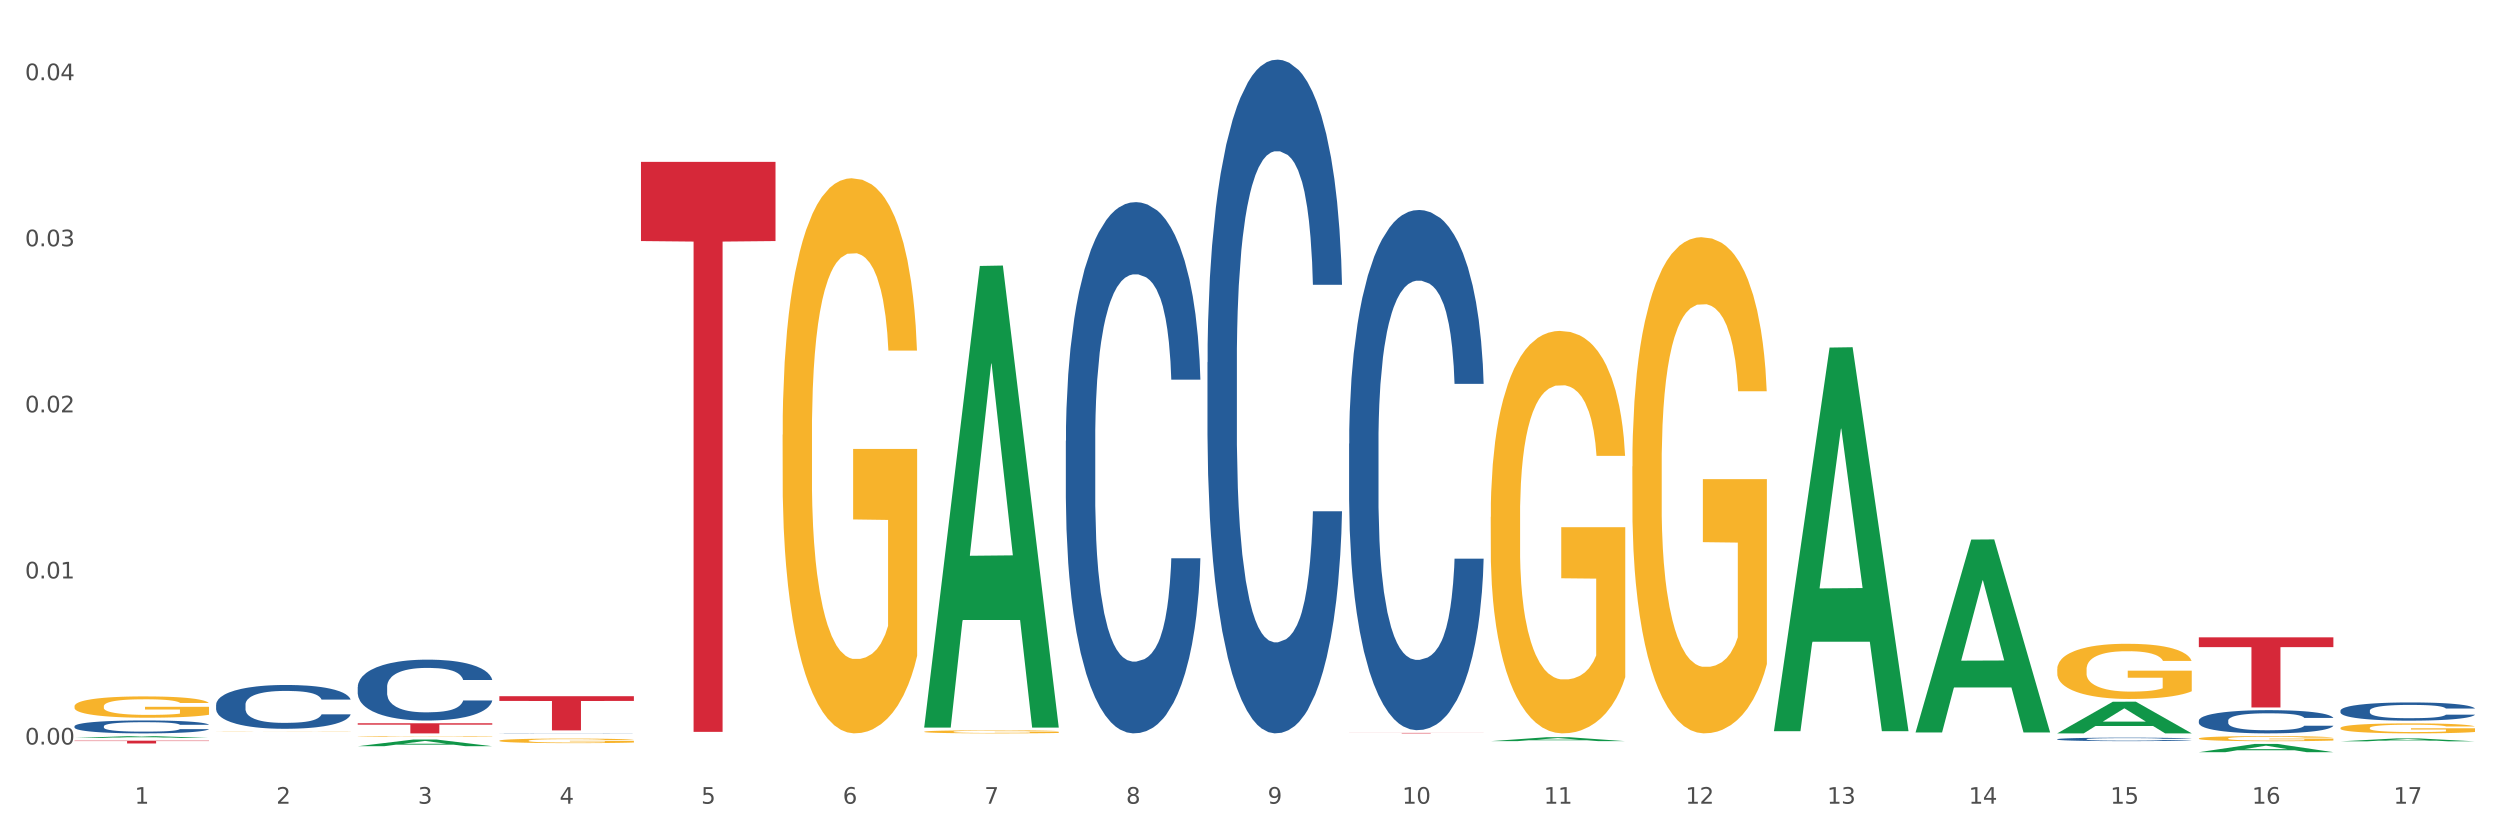 <?xml version="1.0" encoding="utf-8" standalone="no"?>
<!DOCTYPE svg PUBLIC "-//W3C//DTD SVG 1.1//EN"
  "http://www.w3.org/Graphics/SVG/1.1/DTD/svg11.dtd">
<svg xmlns:xlink="http://www.w3.org/1999/xlink" width="1080pt" height="360pt" viewBox="0 0 1080 360" xmlns="http://www.w3.org/2000/svg" version="1.1">
 <rect x="0" y="0" width="1080" height="360" fill="#333333" stroke="none"/>
 <defs>
  <style type="text/css">*{stroke-linejoin: round; stroke-linecap: butt}</style>
 </defs>
 <g id="figure_1">
  <g id="patch_1">
   <path d="M 0 360 
L 1080 360 
L 1080 0 
L 0 0 
z
" style="fill: #ffffff; stroke: #ffffff; stroke-linejoin: miter"/>
  </g>
  <g id="axes_1">
   <g id="matplotlib.axis_1">
    <g id="xtick_1">
     <g id="text_1">
      <!-- 1 -->
      <g style="fill: #4d4d4d" transform="translate(58.182 347.204) scale(0.096 -0.096)">
       <defs>
        <path id="DejaVuSans-31" d="M 794 531 
L 1825 531 
L 1825 4091 
L 703 3866 
L 703 4441 
L 1819 4666 
L 2450 4666 
L 2450 531 
L 3481 531 
L 3481 0 
L 794 0 
L 794 531 
z
" transform="scale(0.016)"/>
       </defs>
       <use xlink:href="#DejaVuSans-31"/>
      </g>
     </g>
    </g>
    <g id="xtick_2">
     <g id="text_2">
      <!-- 2 -->
      <g style="fill: #4d4d4d" transform="translate(119.364 347.204) scale(0.096 -0.096)">
       <defs>
        <path id="DejaVuSans-32" d="M 1228 531 
L 3431 531 
L 3431 0 
L 469 0 
L 469 531 
Q 828 903 1448 1529 
Q 2069 2156 2228 2338 
Q 2531 2678 2651 2914 
Q 2772 3150 2772 3378 
Q 2772 3750 2511 3984 
Q 2250 4219 1831 4219 
Q 1534 4219 1204 4116 
Q 875 4013 500 3803 
L 500 4441 
Q 881 4594 1212 4672 
Q 1544 4750 1819 4750 
Q 2544 4750 2975 4387 
Q 3406 4025 3406 3419 
Q 3406 3131 3298 2873 
Q 3191 2616 2906 2266 
Q 2828 2175 2409 1742 
Q 1991 1309 1228 531 
z
" transform="scale(0.016)"/>
       </defs>
       <use xlink:href="#DejaVuSans-32"/>
      </g>
     </g>
    </g>
    <g id="xtick_3">
     <g id="text_3">
      <!-- 3 -->
      <g style="fill: #4d4d4d" transform="translate(180.545 347.204) scale(0.096 -0.096)">
       <defs>
        <path id="DejaVuSans-33" d="M 2597 2516 
Q 3050 2419 3304 2112 
Q 3559 1806 3559 1356 
Q 3559 666 3084 287 
Q 2609 -91 1734 -91 
Q 1441 -91 1130 -33 
Q 819 25 488 141 
L 488 750 
Q 750 597 1062 519 
Q 1375 441 1716 441 
Q 2309 441 2620 675 
Q 2931 909 2931 1356 
Q 2931 1769 2642 2001 
Q 2353 2234 1838 2234 
L 1294 2234 
L 1294 2753 
L 1863 2753 
Q 2328 2753 2575 2939 
Q 2822 3125 2822 3475 
Q 2822 3834 2567 4026 
Q 2313 4219 1838 4219 
Q 1578 4219 1281 4162 
Q 984 4106 628 3988 
L 628 4550 
Q 988 4650 1302 4700 
Q 1616 4750 1894 4750 
Q 2613 4750 3031 4423 
Q 3450 4097 3450 3541 
Q 3450 3153 3228 2886 
Q 3006 2619 2597 2516 
z
" transform="scale(0.016)"/>
       </defs>
       <use xlink:href="#DejaVuSans-33"/>
      </g>
     </g>
    </g>
    <g id="xtick_4">
     <g id="text_4">
      <!-- 4 -->
      <g style="fill: #4d4d4d" transform="translate(241.726 347.204) scale(0.096 -0.096)">
       <defs>
        <path id="DejaVuSans-34" d="M 2419 4116 
L 825 1625 
L 2419 1625 
L 2419 4116 
z
M 2253 4666 
L 3047 4666 
L 3047 1625 
L 3713 1625 
L 3713 1100 
L 3047 1100 
L 3047 0 
L 2419 0 
L 2419 1100 
L 313 1100 
L 313 1709 
L 2253 4666 
z
" transform="scale(0.016)"/>
       </defs>
       <use xlink:href="#DejaVuSans-34"/>
      </g>
     </g>
    </g>
    <g id="xtick_5">
     <g id="text_5">
      <!-- 5 -->
      <g style="fill: #4d4d4d" transform="translate(302.908 347.204) scale(0.096 -0.096)">
       <defs>
        <path id="DejaVuSans-35" d="M 691 4666 
L 3169 4666 
L 3169 4134 
L 1269 4134 
L 1269 2991 
Q 1406 3038 1543 3061 
Q 1681 3084 1819 3084 
Q 2600 3084 3056 2656 
Q 3513 2228 3513 1497 
Q 3513 744 3044 326 
Q 2575 -91 1722 -91 
Q 1428 -91 1123 -41 
Q 819 9 494 109 
L 494 744 
Q 775 591 1075 516 
Q 1375 441 1709 441 
Q 2250 441 2565 725 
Q 2881 1009 2881 1497 
Q 2881 1984 2565 2268 
Q 2250 2553 1709 2553 
Q 1456 2553 1204 2497 
Q 953 2441 691 2322 
L 691 4666 
z
" transform="scale(0.016)"/>
       </defs>
       <use xlink:href="#DejaVuSans-35"/>
      </g>
     </g>
    </g>
    <g id="xtick_6">
     <g id="text_6">
      <!-- 6 -->
      <g style="fill: #4d4d4d" transform="translate(364.089 347.204) scale(0.096 -0.096)">
       <defs>
        <path id="DejaVuSans-36" d="M 2113 2584 
Q 1688 2584 1439 2293 
Q 1191 2003 1191 1497 
Q 1191 994 1439 701 
Q 1688 409 2113 409 
Q 2538 409 2786 701 
Q 3034 994 3034 1497 
Q 3034 2003 2786 2293 
Q 2538 2584 2113 2584 
z
M 3366 4563 
L 3366 3988 
Q 3128 4100 2886 4159 
Q 2644 4219 2406 4219 
Q 1781 4219 1451 3797 
Q 1122 3375 1075 2522 
Q 1259 2794 1537 2939 
Q 1816 3084 2150 3084 
Q 2853 3084 3261 2657 
Q 3669 2231 3669 1497 
Q 3669 778 3244 343 
Q 2819 -91 2113 -91 
Q 1303 -91 875 529 
Q 447 1150 447 2328 
Q 447 3434 972 4092 
Q 1497 4750 2381 4750 
Q 2619 4750 2861 4703 
Q 3103 4656 3366 4563 
z
" transform="scale(0.016)"/>
       </defs>
       <use xlink:href="#DejaVuSans-36"/>
      </g>
     </g>
    </g>
    <g id="xtick_7">
     <g id="text_7">
      <!-- 7 -->
      <g style="fill: #4d4d4d" transform="translate(425.271 347.204) scale(0.096 -0.096)">
       <defs>
        <path id="DejaVuSans-37" d="M 525 4666 
L 3525 4666 
L 3525 4397 
L 1831 0 
L 1172 0 
L 2766 4134 
L 525 4134 
L 525 4666 
z
" transform="scale(0.016)"/>
       </defs>
       <use xlink:href="#DejaVuSans-37"/>
      </g>
     </g>
    </g>
    <g id="xtick_8">
     <g id="text_8">
      <!-- 8 -->
      <g style="fill: #4d4d4d" transform="translate(486.452 347.204) scale(0.096 -0.096)">
       <defs>
        <path id="DejaVuSans-38" d="M 2034 2216 
Q 1584 2216 1326 1975 
Q 1069 1734 1069 1313 
Q 1069 891 1326 650 
Q 1584 409 2034 409 
Q 2484 409 2743 651 
Q 3003 894 3003 1313 
Q 3003 1734 2745 1975 
Q 2488 2216 2034 2216 
z
M 1403 2484 
Q 997 2584 770 2862 
Q 544 3141 544 3541 
Q 544 4100 942 4425 
Q 1341 4750 2034 4750 
Q 2731 4750 3128 4425 
Q 3525 4100 3525 3541 
Q 3525 3141 3298 2862 
Q 3072 2584 2669 2484 
Q 3125 2378 3379 2068 
Q 3634 1759 3634 1313 
Q 3634 634 3220 271 
Q 2806 -91 2034 -91 
Q 1263 -91 848 271 
Q 434 634 434 1313 
Q 434 1759 690 2068 
Q 947 2378 1403 2484 
z
M 1172 3481 
Q 1172 3119 1398 2916 
Q 1625 2713 2034 2713 
Q 2441 2713 2670 2916 
Q 2900 3119 2900 3481 
Q 2900 3844 2670 4047 
Q 2441 4250 2034 4250 
Q 1625 4250 1398 4047 
Q 1172 3844 1172 3481 
z
" transform="scale(0.016)"/>
       </defs>
       <use xlink:href="#DejaVuSans-38"/>
      </g>
     </g>
    </g>
    <g id="xtick_9">
     <g id="text_9">
      <!-- 9 -->
      <g style="fill: #4d4d4d" transform="translate(547.634 347.204) scale(0.096 -0.096)">
       <defs>
        <path id="DejaVuSans-39" d="M 703 97 
L 703 672 
Q 941 559 1184 500 
Q 1428 441 1663 441 
Q 2288 441 2617 861 
Q 2947 1281 2994 2138 
Q 2813 1869 2534 1725 
Q 2256 1581 1919 1581 
Q 1219 1581 811 2004 
Q 403 2428 403 3163 
Q 403 3881 828 4315 
Q 1253 4750 1959 4750 
Q 2769 4750 3195 4129 
Q 3622 3509 3622 2328 
Q 3622 1225 3098 567 
Q 2575 -91 1691 -91 
Q 1453 -91 1209 -44 
Q 966 3 703 97 
z
M 1959 2075 
Q 2384 2075 2632 2365 
Q 2881 2656 2881 3163 
Q 2881 3666 2632 3958 
Q 2384 4250 1959 4250 
Q 1534 4250 1286 3958 
Q 1038 3666 1038 3163 
Q 1038 2656 1286 2365 
Q 1534 2075 1959 2075 
z
" transform="scale(0.016)"/>
       </defs>
       <use xlink:href="#DejaVuSans-39"/>
      </g>
     </g>
    </g>
    <g id="xtick_10">
     <g id="text_10">
      <!-- 10 -->
      <g style="fill: #4d4d4d" transform="translate(605.761 347.204) scale(0.096 -0.096)">
       <defs>
        <path id="DejaVuSans-30" d="M 2034 4250 
Q 1547 4250 1301 3770 
Q 1056 3291 1056 2328 
Q 1056 1369 1301 889 
Q 1547 409 2034 409 
Q 2525 409 2770 889 
Q 3016 1369 3016 2328 
Q 3016 3291 2770 3770 
Q 2525 4250 2034 4250 
z
M 2034 4750 
Q 2819 4750 3233 4129 
Q 3647 3509 3647 2328 
Q 3647 1150 3233 529 
Q 2819 -91 2034 -91 
Q 1250 -91 836 529 
Q 422 1150 422 2328 
Q 422 3509 836 4129 
Q 1250 4750 2034 4750 
z
" transform="scale(0.016)"/>
       </defs>
       <use xlink:href="#DejaVuSans-31"/>
       <use xlink:href="#DejaVuSans-30" transform="translate(63.623 0)"/>
      </g>
     </g>
    </g>
    <g id="xtick_11">
     <g id="text_11">
      <!-- 11 -->
      <g style="fill: #4d4d4d" transform="translate(666.942 347.204) scale(0.096 -0.096)">
       <use xlink:href="#DejaVuSans-31"/>
       <use xlink:href="#DejaVuSans-31" transform="translate(63.623 0)"/>
      </g>
     </g>
    </g>
    <g id="xtick_12">
     <g id="text_12">
      <!-- 12 -->
      <g style="fill: #4d4d4d" transform="translate(728.124 347.204) scale(0.096 -0.096)">
       <use xlink:href="#DejaVuSans-31"/>
       <use xlink:href="#DejaVuSans-32" transform="translate(63.623 0)"/>
      </g>
     </g>
    </g>
    <g id="xtick_13">
     <g id="text_13">
      <!-- 13 -->
      <g style="fill: #4d4d4d" transform="translate(789.305 347.204) scale(0.096 -0.096)">
       <use xlink:href="#DejaVuSans-31"/>
       <use xlink:href="#DejaVuSans-33" transform="translate(63.623 0)"/>
      </g>
     </g>
    </g>
    <g id="xtick_14">
     <g id="text_14">
      <!-- 14 -->
      <g style="fill: #4d4d4d" transform="translate(850.487 347.204) scale(0.096 -0.096)">
       <use xlink:href="#DejaVuSans-31"/>
       <use xlink:href="#DejaVuSans-34" transform="translate(63.623 0)"/>
      </g>
     </g>
    </g>
    <g id="xtick_15">
     <g id="text_15">
      <!-- 15 -->
      <g style="fill: #4d4d4d" transform="translate(911.668 347.204) scale(0.096 -0.096)">
       <use xlink:href="#DejaVuSans-31"/>
       <use xlink:href="#DejaVuSans-35" transform="translate(63.623 0)"/>
      </g>
     </g>
    </g>
    <g id="xtick_16">
     <g id="text_16">
      <!-- 16 -->
      <g style="fill: #4d4d4d" transform="translate(972.849 347.204) scale(0.096 -0.096)">
       <use xlink:href="#DejaVuSans-31"/>
       <use xlink:href="#DejaVuSans-36" transform="translate(63.623 0)"/>
      </g>
     </g>
    </g>
    <g id="xtick_17">
     <g id="text_17">
      <!-- 17 -->
      <g style="fill: #4d4d4d" transform="translate(1034.031 347.204) scale(0.096 -0.096)">
       <use xlink:href="#DejaVuSans-31"/>
       <use xlink:href="#DejaVuSans-37" transform="translate(63.623 0)"/>
      </g>
     </g>
    </g>
    <g id="xtick_18"/>
    <g id="xtick_19"/>
    <g id="xtick_20"/>
    <g id="xtick_21"/>
    <g id="xtick_22"/>
    <g id="xtick_23"/>
    <g id="xtick_24"/>
    <g id="xtick_25"/>
    <g id="xtick_26"/>
    <g id="xtick_27"/>
    <g id="xtick_28"/>
    <g id="xtick_29"/>
    <g id="xtick_30"/>
    <g id="xtick_31"/>
    <g id="xtick_32"/>
    <g id="xtick_33"/>
   </g>
   <g id="matplotlib.axis_2">
    <g id="ytick_1">
     <g id="text_18">
      <!-- 0.00 -->
      <g style="fill: #4d4d4d" transform="translate(10.8 321.636) scale(0.096 -0.096)">
       <defs>
        <path id="DejaVuSans-2e" d="M 684 794 
L 1344 794 
L 1344 0 
L 684 0 
L 684 794 
z
" transform="scale(0.016)"/>
       </defs>
       <use xlink:href="#DejaVuSans-30"/>
       <use xlink:href="#DejaVuSans-2e" transform="translate(63.623 0)"/>
       <use xlink:href="#DejaVuSans-30" transform="translate(95.41 0)"/>
       <use xlink:href="#DejaVuSans-30" transform="translate(159.033 0)"/>
      </g>
     </g>
    </g>
    <g id="ytick_2">
     <g id="text_19">
      <!-- 0.01 -->
      <g style="fill: #4d4d4d" transform="translate(10.8 249.889) scale(0.096 -0.096)">
       <use xlink:href="#DejaVuSans-30"/>
       <use xlink:href="#DejaVuSans-2e" transform="translate(63.623 0)"/>
       <use xlink:href="#DejaVuSans-30" transform="translate(95.41 0)"/>
       <use xlink:href="#DejaVuSans-31" transform="translate(159.033 0)"/>
      </g>
     </g>
    </g>
    <g id="ytick_3">
     <g id="text_20">
      <!-- 0.02 -->
      <g style="fill: #4d4d4d" transform="translate(10.8 178.142) scale(0.096 -0.096)">
       <use xlink:href="#DejaVuSans-30"/>
       <use xlink:href="#DejaVuSans-2e" transform="translate(63.623 0)"/>
       <use xlink:href="#DejaVuSans-30" transform="translate(95.41 0)"/>
       <use xlink:href="#DejaVuSans-32" transform="translate(159.033 0)"/>
      </g>
     </g>
    </g>
    <g id="ytick_4">
     <g id="text_21">
      <!-- 0.03 -->
      <g style="fill: #4d4d4d" transform="translate(10.8 106.395) scale(0.096 -0.096)">
       <use xlink:href="#DejaVuSans-30"/>
       <use xlink:href="#DejaVuSans-2e" transform="translate(63.623 0)"/>
       <use xlink:href="#DejaVuSans-30" transform="translate(95.41 0)"/>
       <use xlink:href="#DejaVuSans-33" transform="translate(159.033 0)"/>
      </g>
     </g>
    </g>
    <g id="ytick_5">
     <g id="text_22">
      <!-- 0.04 -->
      <g style="fill: #4d4d4d" transform="translate(10.8 34.648) scale(0.096 -0.096)">
       <use xlink:href="#DejaVuSans-30"/>
       <use xlink:href="#DejaVuSans-2e" transform="translate(63.623 0)"/>
       <use xlink:href="#DejaVuSans-30" transform="translate(95.41 0)"/>
       <use xlink:href="#DejaVuSans-34" transform="translate(159.033 0)"/>
      </g>
     </g>
    </g>
    <g id="ytick_6"/>
    <g id="ytick_7"/>
    <g id="ytick_8"/>
    <g id="ytick_9"/>
   </g>
   <g id="PolyCollection_1">
    <path d="M 32.175 318.797 
L 32.235 318.796 
L 56.203 317.99 
L 66.15 317.989 
L 90.297 318.798 
L 78.793 318.798 
L 73.58 318.61 
L 48.833 318.61 
L 48.653 318.613 
L 43.62 318.798 
L 32.175 318.798 
L 32.175 318.797 
L 51.949 318.497 
L 70.464 318.496 
L 61.296 318.162 
L 61.176 318.16 
L 61.056 318.162 
L 51.889 318.496 
L 51.949 318.497 
L 32.175 318.797 
z
" clip-path="url(#p98b3c5e559)" style="fill: #109648"/>
    <path d="M 215.719 316.749 
L 215.788 316.749 
L 215.788 316.746 
L 215.994 316.741 
L 216.75 316.733 
L 217.712 316.727 
L 219.36 316.719 
L 220.254 316.716 
L 221.422 316.713 
L 223.826 316.707 
L 226.574 316.703 
L 228.498 316.7 
L 229.941 316.699 
L 233.17 316.696 
L 235.025 316.694 
L 236.948 316.693 
L 238.597 316.693 
L 241.345 316.692 
L 243.544 316.691 
L 246.086 316.691 
L 248.216 316.691 
L 251.032 316.692 
L 255.155 316.693 
L 256.735 316.694 
L 258.864 316.695 
L 261.063 316.697 
L 262.849 316.699 
L 264.91 316.702 
L 267.04 316.705 
L 269.101 316.71 
L 270.544 316.714 
L 271.712 316.718 
L 272.742 316.724 
L 273.498 316.729 
L 273.842 316.734 
L 261.269 316.734 
L 260.926 316.73 
L 260.238 316.725 
L 259.551 316.722 
L 258.796 316.719 
L 257.628 316.717 
L 256.597 316.715 
L 254.88 316.712 
L 253.3 316.711 
L 251.994 316.71 
L 250.414 316.709 
L 247.048 316.709 
L 244.643 316.709 
L 243.132 316.709 
L 241.277 316.71 
L 239.696 316.71 
L 237.841 316.712 
L 236.399 316.713 
L 234.956 316.715 
L 234.132 316.717 
L 232.895 316.719 
L 232.07 316.721 
L 230.971 316.725 
L 230.353 316.728 
L 229.254 316.734 
L 228.773 316.739 
L 228.567 316.743 
L 228.429 316.747 
L 228.429 316.765 
L 228.841 316.773 
L 229.185 316.777 
L 229.735 316.781 
L 230.765 316.786 
L 232.277 316.791 
L 233.857 316.795 
L 235.162 316.797 
L 236.399 316.799 
L 237.635 316.8 
L 239.147 316.801 
L 240.383 316.802 
L 242.238 316.802 
L 244.437 316.803 
L 246.154 316.803 
L 249.658 316.802 
L 251.238 316.802 
L 252.75 316.801 
L 254.399 316.799 
L 255.704 316.798 
L 256.46 316.797 
L 257.696 316.795 
L 258.658 316.792 
L 259.483 316.79 
L 260.032 316.787 
L 260.651 316.784 
L 261.132 316.78 
L 261.269 316.778 
L 273.842 316.778 
L 273.567 316.782 
L 273.086 316.786 
L 272.124 316.792 
L 271.368 316.795 
L 270.2 316.799 
L 268.964 316.802 
L 267.246 316.806 
L 265.666 316.808 
L 264.017 316.811 
L 262.231 316.813 
L 259.002 316.816 
L 257.834 316.817 
L 255.361 316.818 
L 253.437 316.819 
L 250.62 316.82 
L 247.735 316.82 
L 244.712 316.82 
L 242.032 316.82 
L 239.078 316.819 
L 237.223 316.819 
L 235.162 316.817 
L 232.757 316.816 
L 230.49 316.814 
L 228.361 316.811 
L 226.368 316.809 
L 224.513 316.806 
L 222.109 316.801 
L 220.322 316.796 
L 219.017 316.791 
L 218.124 316.787 
L 217.231 316.782 
L 216.75 316.779 
L 215.994 316.771 
L 215.719 316.763 
L 215.719 316.749 
z
" clip-path="url(#p98b3c5e559)" style="fill: #255c99"/>
    <path d="M 154.538 296.789 
L 154.607 296.765 
L 154.607 296.092 
L 154.813 295.179 
L 155.568 293.496 
L 156.53 292.223 
L 158.179 290.732 
L 159.072 290.107 
L 160.24 289.41 
L 162.645 288.281 
L 165.393 287.319 
L 167.317 286.79 
L 168.759 286.454 
L 171.988 285.853 
L 173.843 285.589 
L 175.767 285.372 
L 177.416 285.228 
L 180.164 285.06 
L 182.362 284.988 
L 184.904 284.964 
L 187.034 284.988 
L 189.851 285.084 
L 193.973 285.372 
L 195.553 285.541 
L 197.683 285.829 
L 199.882 286.214 
L 201.668 286.598 
L 203.729 287.151 
L 205.859 287.872 
L 207.92 288.785 
L 209.362 289.627 
L 210.53 290.516 
L 211.561 291.598 
L 212.317 292.775 
L 212.66 293.761 
L 200.088 293.761 
L 199.744 292.872 
L 199.057 291.91 
L 198.37 291.261 
L 197.614 290.732 
L 196.446 290.131 
L 195.416 289.747 
L 193.698 289.29 
L 192.118 289.002 
L 190.813 288.834 
L 189.233 288.689 
L 185.866 288.545 
L 183.462 288.545 
L 181.95 288.593 
L 180.095 288.713 
L 178.515 288.882 
L 176.66 289.17 
L 175.217 289.482 
L 173.775 289.891 
L 172.95 290.18 
L 171.713 290.708 
L 170.889 291.141 
L 169.79 291.886 
L 169.171 292.415 
L 168.072 293.785 
L 167.591 294.794 
L 167.385 295.491 
L 167.248 296.261 
L 167.248 300.01 
L 167.66 301.693 
L 168.004 302.414 
L 168.553 303.231 
L 169.584 304.288 
L 171.095 305.322 
L 172.675 306.067 
L 173.981 306.524 
L 175.217 306.86 
L 176.454 307.125 
L 177.965 307.365 
L 179.202 307.509 
L 181.057 307.653 
L 183.255 307.726 
L 184.973 307.726 
L 188.477 307.605 
L 190.057 307.485 
L 191.568 307.317 
L 193.217 307.053 
L 194.523 306.764 
L 195.278 306.548 
L 196.515 306.091 
L 197.477 305.61 
L 198.301 305.058 
L 198.851 304.577 
L 199.469 303.856 
L 199.95 303.039 
L 200.088 302.606 
L 212.66 302.606 
L 212.385 303.471 
L 211.904 304.313 
L 210.943 305.442 
L 210.187 306.091 
L 209.019 306.884 
L 207.782 307.557 
L 206.065 308.302 
L 204.485 308.855 
L 202.836 309.336 
L 201.049 309.769 
L 197.82 310.37 
L 196.652 310.538 
L 194.179 310.826 
L 192.256 310.994 
L 189.439 311.163 
L 186.553 311.259 
L 183.53 311.283 
L 180.851 311.235 
L 177.897 311.091 
L 176.042 310.946 
L 173.981 310.73 
L 171.576 310.394 
L 169.309 309.985 
L 167.179 309.504 
L 165.187 308.951 
L 163.332 308.326 
L 160.927 307.293 
L 159.141 306.283 
L 157.836 305.346 
L 156.942 304.553 
L 156.049 303.543 
L 155.568 302.846 
L 154.813 301.164 
L 154.538 299.602 
L 154.538 296.789 
z
" clip-path="url(#p98b3c5e559)" style="fill: #255c99"/>
    <path d="M 93.356 304.415 
L 93.425 304.397 
L 93.425 303.913 
L 93.631 303.256 
L 94.387 302.046 
L 95.349 301.13 
L 96.998 300.058 
L 97.891 299.608 
L 99.059 299.107 
L 101.463 298.294 
L 104.211 297.603 
L 106.135 297.222 
L 107.578 296.98 
L 110.807 296.548 
L 112.662 296.358 
L 114.585 296.202 
L 116.234 296.098 
L 118.982 295.977 
L 121.181 295.925 
L 123.723 295.908 
L 125.853 295.925 
L 128.67 295.995 
L 132.792 296.202 
L 134.372 296.323 
L 136.502 296.531 
L 138.7 296.807 
L 140.486 297.084 
L 142.547 297.482 
L 144.677 298 
L 146.738 298.657 
L 148.181 299.262 
L 149.349 299.902 
L 150.38 300.68 
L 151.135 301.527 
L 151.479 302.236 
L 138.906 302.236 
L 138.563 301.597 
L 137.876 300.905 
L 137.189 300.438 
L 136.433 300.058 
L 135.265 299.625 
L 134.234 299.349 
L 132.517 299.02 
L 130.937 298.813 
L 129.631 298.692 
L 128.051 298.588 
L 124.685 298.484 
L 122.28 298.484 
L 120.769 298.519 
L 118.914 298.605 
L 117.334 298.726 
L 115.479 298.934 
L 114.036 299.159 
L 112.593 299.453 
L 111.769 299.66 
L 110.532 300.04 
L 109.708 300.352 
L 108.608 300.888 
L 107.99 301.268 
L 106.891 302.254 
L 106.41 302.98 
L 106.204 303.481 
L 106.066 304.034 
L 106.066 306.732 
L 106.479 307.942 
L 106.822 308.461 
L 107.372 309.048 
L 108.402 309.809 
L 109.914 310.553 
L 111.494 311.089 
L 112.799 311.417 
L 114.036 311.659 
L 115.273 311.849 
L 116.784 312.022 
L 118.021 312.126 
L 119.876 312.23 
L 122.074 312.282 
L 123.792 312.282 
L 127.295 312.195 
L 128.876 312.109 
L 130.387 311.988 
L 132.036 311.798 
L 133.341 311.59 
L 134.097 311.434 
L 135.334 311.106 
L 136.296 310.76 
L 137.12 310.362 
L 137.67 310.017 
L 138.288 309.498 
L 138.769 308.91 
L 138.906 308.599 
L 151.479 308.599 
L 151.204 309.221 
L 150.723 309.826 
L 149.761 310.639 
L 149.005 311.106 
L 147.838 311.676 
L 146.601 312.161 
L 144.883 312.697 
L 143.303 313.094 
L 141.654 313.44 
L 139.868 313.751 
L 136.639 314.184 
L 135.471 314.305 
L 132.998 314.512 
L 131.074 314.633 
L 128.257 314.754 
L 125.372 314.823 
L 122.349 314.841 
L 119.669 314.806 
L 116.715 314.702 
L 114.86 314.598 
L 112.799 314.443 
L 110.395 314.201 
L 108.127 313.907 
L 105.998 313.561 
L 104.005 313.163 
L 102.15 312.714 
L 99.746 311.97 
L 97.959 311.244 
L 96.654 310.57 
L 95.761 309.999 
L 94.868 309.273 
L 94.387 308.772 
L 93.631 307.562 
L 93.356 306.438 
L 93.356 304.415 
z
" clip-path="url(#p98b3c5e559)" style="fill: #255c99"/>
    <path d="M 32.175 313.743 
L 32.244 313.738 
L 32.244 313.595 
L 32.45 313.401 
L 33.206 313.044 
L 34.167 312.773 
L 35.816 312.457 
L 36.709 312.324 
L 37.877 312.176 
L 40.282 311.936 
L 43.03 311.732 
L 44.954 311.62 
L 46.396 311.548 
L 49.625 311.421 
L 51.48 311.365 
L 53.404 311.319 
L 55.053 311.288 
L 57.801 311.252 
L 60 311.237 
L 62.542 311.232 
L 64.671 311.237 
L 67.488 311.257 
L 71.61 311.319 
L 73.19 311.354 
L 75.32 311.416 
L 77.519 311.497 
L 79.305 311.579 
L 81.366 311.696 
L 83.496 311.849 
L 85.557 312.043 
L 87 312.222 
L 88.168 312.411 
L 89.198 312.64 
L 89.954 312.891 
L 90.297 313.1 
L 77.725 313.1 
L 77.381 312.911 
L 76.694 312.707 
L 76.007 312.569 
L 75.251 312.457 
L 74.084 312.329 
L 73.053 312.247 
L 71.335 312.151 
L 69.755 312.089 
L 68.45 312.054 
L 66.87 312.023 
L 63.503 311.992 
L 61.099 311.992 
L 59.587 312.003 
L 57.732 312.028 
L 56.152 312.064 
L 54.297 312.125 
L 52.854 312.191 
L 51.412 312.278 
L 50.587 312.339 
L 49.351 312.452 
L 48.526 312.543 
L 47.427 312.702 
L 46.809 312.814 
L 45.709 313.105 
L 45.228 313.319 
L 45.022 313.467 
L 44.885 313.631 
L 44.885 314.427 
L 45.297 314.784 
L 45.641 314.937 
L 46.19 315.111 
L 47.221 315.335 
L 48.732 315.555 
L 50.312 315.713 
L 51.618 315.81 
L 52.854 315.881 
L 54.091 315.937 
L 55.603 315.988 
L 56.839 316.019 
L 58.694 316.05 
L 60.893 316.065 
L 62.61 316.065 
L 66.114 316.039 
L 67.694 316.014 
L 69.206 315.978 
L 70.855 315.922 
L 72.16 315.861 
L 72.916 315.815 
L 74.152 315.718 
L 75.114 315.616 
L 75.939 315.498 
L 76.488 315.396 
L 77.106 315.243 
L 77.587 315.07 
L 77.725 314.978 
L 90.297 314.978 
L 90.023 315.162 
L 89.542 315.34 
L 88.58 315.58 
L 87.824 315.718 
L 86.656 315.886 
L 85.419 316.029 
L 83.702 316.187 
L 82.122 316.305 
L 80.473 316.407 
L 78.687 316.499 
L 75.458 316.626 
L 74.29 316.662 
L 71.816 316.723 
L 69.893 316.759 
L 67.076 316.795 
L 64.19 316.815 
L 61.167 316.82 
L 58.488 316.81 
L 55.534 316.779 
L 53.679 316.749 
L 51.618 316.703 
L 49.213 316.631 
L 46.946 316.545 
L 44.816 316.443 
L 42.824 316.325 
L 40.969 316.192 
L 38.564 315.973 
L 36.778 315.759 
L 35.473 315.56 
L 34.58 315.391 
L 33.686 315.177 
L 33.206 315.029 
L 32.45 314.672 
L 32.175 314.34 
L 32.175 313.743 
z
" clip-path="url(#p98b3c5e559)" style="fill: #255c99"/>
    <path d="M 32.175 305.106 
L 32.244 305.098 
L 32.244 304.795 
L 32.381 304.534 
L 33.067 303.903 
L 34.096 303.381 
L 34.851 303.103 
L 35.606 302.876 
L 36.498 302.649 
L 37.596 302.413 
L 39.586 302.068 
L 40.821 301.891 
L 42.331 301.706 
L 45.076 301.437 
L 47.066 301.285 
L 49.124 301.159 
L 52.487 301.008 
L 54.683 300.94 
L 57.016 300.89 
L 59.829 300.856 
L 61.957 300.848 
L 66.623 300.873 
L 70.603 300.949 
L 72.524 301.008 
L 74.995 301.109 
L 76.299 301.176 
L 78.426 301.311 
L 80.622 301.487 
L 82.131 301.639 
L 84.396 301.925 
L 86.111 302.211 
L 87.69 302.565 
L 88.513 302.809 
L 89.131 303.036 
L 89.68 303.297 
L 90.229 303.709 
L 77.877 303.709 
L 77.397 303.414 
L 76.642 303.137 
L 75.544 302.867 
L 74.583 302.699 
L 72.936 302.489 
L 71.426 302.354 
L 69.848 302.253 
L 67.927 302.169 
L 66.417 302.127 
L 64.29 302.093 
L 60.104 302.102 
L 57.29 302.169 
L 55.369 302.253 
L 54.134 302.329 
L 53.036 302.413 
L 51.801 302.531 
L 50.36 302.708 
L 49.33 302.867 
L 48.301 303.069 
L 47.478 303.271 
L 46.723 303.507 
L 46.105 303.76 
L 45.625 304.02 
L 45.213 304.34 
L 44.87 304.87 
L 44.87 306.023 
L 45.007 306.284 
L 45.35 306.629 
L 45.762 306.89 
L 46.448 307.202 
L 47.066 307.412 
L 48.232 307.715 
L 49.536 307.967 
L 50.566 308.127 
L 51.595 308.262 
L 53.379 308.447 
L 55.369 308.599 
L 57.085 308.691 
L 59.418 308.775 
L 60.996 308.809 
L 62.368 308.826 
L 65.731 308.826 
L 68.133 308.801 
L 70.809 308.742 
L 72.868 308.666 
L 74.583 308.573 
L 76.504 308.422 
L 77.74 308.279 
L 77.74 306.52 
L 62.643 306.512 
L 62.643 305.342 
L 90.297 305.342 
L 90.297 308.775 
L 89.131 308.952 
L 87.827 309.112 
L 86.455 309.255 
L 84.396 309.432 
L 81.926 309.6 
L 79.73 309.718 
L 77.397 309.819 
L 74.652 309.911 
L 71.083 309.996 
L 68.887 310.029 
L 66.143 310.055 
L 62.917 310.063 
L 60.104 310.046 
L 57.359 310.004 
L 54.477 309.928 
L 51.663 309.819 
L 49.536 309.71 
L 47.409 309.575 
L 45.144 309.398 
L 43.36 309.23 
L 41.988 309.078 
L 40.478 308.885 
L 38.831 308.632 
L 37.596 308.405 
L 36.498 308.169 
L 35.332 307.866 
L 34.508 307.606 
L 33.685 307.277 
L 33.204 307.033 
L 32.655 306.655 
L 32.244 306.124 
L 32.175 305.106 
z
" clip-path="url(#p98b3c5e559)" style="fill: #f7b32b"/>
    <path d="M 154.538 318.134 
L 154.606 318.134 
L 154.606 318.123 
L 154.744 318.114 
L 155.43 318.093 
L 156.459 318.075 
L 157.214 318.066 
L 157.969 318.058 
L 158.861 318.05 
L 159.959 318.042 
L 161.949 318.031 
L 163.184 318.025 
L 164.694 318.018 
L 167.439 318.009 
L 169.429 318.004 
L 171.487 318 
L 174.85 317.995 
L 177.046 317.992 
L 179.379 317.991 
L 182.192 317.989 
L 184.32 317.989 
L 188.986 317.99 
L 192.966 317.993 
L 194.887 317.995 
L 197.358 317.998 
L 198.661 318 
L 200.789 318.005 
L 202.985 318.011 
L 204.494 318.016 
L 206.759 318.026 
L 208.474 318.035 
L 210.053 318.047 
L 210.876 318.056 
L 211.494 318.064 
L 212.043 318.072 
L 212.592 318.086 
L 200.24 318.086 
L 199.759 318.076 
L 199.005 318.067 
L 197.907 318.058 
L 196.946 318.052 
L 195.299 318.045 
L 193.789 318.04 
L 192.211 318.037 
L 190.29 318.034 
L 188.78 318.033 
L 186.653 318.031 
L 182.467 318.032 
L 179.653 318.034 
L 177.732 318.037 
L 176.497 318.039 
L 175.399 318.042 
L 174.164 318.046 
L 172.723 318.052 
L 171.693 318.058 
L 170.664 318.065 
L 169.84 318.072 
L 169.086 318.08 
L 168.468 318.088 
L 167.988 318.097 
L 167.576 318.108 
L 167.233 318.126 
L 167.233 318.165 
L 167.37 318.174 
L 167.713 318.186 
L 168.125 318.195 
L 168.811 318.205 
L 169.429 318.212 
L 170.595 318.223 
L 171.899 318.231 
L 172.928 318.237 
L 173.958 318.241 
L 175.742 318.247 
L 177.732 318.253 
L 179.447 318.256 
L 181.781 318.259 
L 183.359 318.26 
L 184.731 318.26 
L 188.094 318.26 
L 190.495 318.259 
L 193.172 318.257 
L 195.23 318.255 
L 196.946 318.252 
L 198.867 318.247 
L 200.102 318.242 
L 200.102 318.182 
L 185.006 318.182 
L 185.006 318.142 
L 212.66 318.142 
L 212.66 318.259 
L 211.494 318.265 
L 210.19 318.27 
L 208.817 318.275 
L 206.759 318.281 
L 204.288 318.287 
L 202.092 318.291 
L 199.759 318.294 
L 197.014 318.297 
L 193.446 318.3 
L 191.25 318.301 
L 188.505 318.302 
L 185.28 318.302 
L 182.467 318.302 
L 179.722 318.3 
L 176.84 318.298 
L 174.026 318.294 
L 171.899 318.29 
L 169.772 318.286 
L 167.507 318.28 
L 165.723 318.274 
L 164.351 318.269 
L 162.841 318.262 
L 161.194 318.254 
L 159.959 318.246 
L 158.861 318.238 
L 157.694 318.228 
L 156.871 318.219 
L 156.048 318.208 
L 155.567 318.199 
L 155.018 318.187 
L 154.606 318.169 
L 154.538 318.134 
z
" clip-path="url(#p98b3c5e559)" style="fill: #f7b32b"/>
    <path d="M 154.538 312.452 
L 212.66 312.452 
L 212.66 313.059 
L 189.797 313.063 
L 189.797 316.82 
L 177.263 316.82 
L 177.263 313.063 
L 154.538 313.059 
L 154.538 312.456 
L 154.538 312.452 
z
" clip-path="url(#p98b3c5e559)" style="fill: #d62839"/>
    <path d="M 215.719 300.758 
L 273.842 300.758 
L 273.842 302.81 
L 250.978 302.824 
L 250.978 315.522 
L 238.445 315.522 
L 238.445 302.824 
L 215.719 302.81 
L 215.719 300.772 
L 215.719 300.758 
z
" clip-path="url(#p98b3c5e559)" style="fill: #d62839"/>
    <path d="M 276.901 69.914 
L 335.023 69.914 
L 335.023 104.134 
L 312.16 104.365 
L 312.16 316.157 
L 299.626 316.157 
L 299.626 104.365 
L 276.901 104.134 
L 276.901 70.145 
L 276.901 69.914 
z
" clip-path="url(#p98b3c5e559)" style="fill: #d62839"/>
    <path d="M 582.808 316.61 
L 640.93 316.61 
L 640.93 316.639 
L 618.067 316.639 
L 618.067 316.82 
L 605.533 316.82 
L 605.533 316.639 
L 582.808 316.639 
L 582.808 316.61 
L 582.808 316.61 
z
" clip-path="url(#p98b3c5e559)" style="fill: #d62839"/>
    <path d="M 949.896 275.341 
L 1008.019 275.341 
L 1008.019 279.548 
L 985.155 279.577 
L 985.155 305.616 
L 972.622 305.616 
L 972.622 279.577 
L 949.896 279.548 
L 949.896 275.37 
L 949.896 275.341 
z
" clip-path="url(#p98b3c5e559)" style="fill: #d62839"/>
    <path d="M 1011.078 314.494 
L 1011.146 314.49 
L 1011.146 314.348 
L 1011.284 314.226 
L 1011.97 313.93 
L 1012.999 313.685 
L 1013.754 313.554 
L 1014.509 313.448 
L 1015.401 313.341 
L 1016.499 313.231 
L 1018.489 313.069 
L 1019.724 312.986 
L 1021.234 312.899 
L 1023.978 312.772 
L 1025.969 312.701 
L 1028.027 312.642 
L 1031.39 312.571 
L 1033.585 312.539 
L 1035.919 312.516 
L 1038.732 312.5 
L 1040.859 312.496 
L 1045.526 312.508 
L 1049.506 312.543 
L 1051.427 312.571 
L 1053.897 312.618 
L 1055.201 312.65 
L 1057.328 312.713 
L 1059.524 312.796 
L 1061.034 312.867 
L 1063.299 313.001 
L 1065.014 313.136 
L 1066.592 313.302 
L 1067.416 313.416 
L 1068.033 313.523 
L 1068.582 313.645 
L 1069.131 313.839 
L 1056.78 313.839 
L 1056.299 313.7 
L 1055.544 313.57 
L 1054.446 313.444 
L 1053.486 313.365 
L 1051.839 313.266 
L 1050.329 313.203 
L 1048.751 313.155 
L 1046.829 313.116 
L 1045.32 313.096 
L 1043.192 313.08 
L 1039.007 313.084 
L 1036.193 313.116 
L 1034.272 313.155 
L 1033.037 313.191 
L 1031.939 313.231 
L 1030.703 313.286 
L 1029.262 313.369 
L 1028.233 313.444 
L 1027.204 313.539 
L 1026.38 313.633 
L 1025.625 313.744 
L 1025.008 313.862 
L 1024.527 313.985 
L 1024.116 314.135 
L 1023.773 314.384 
L 1023.773 314.925 
L 1023.91 315.047 
L 1024.253 315.209 
L 1024.665 315.331 
L 1025.351 315.478 
L 1025.969 315.576 
L 1027.135 315.718 
L 1028.439 315.837 
L 1029.468 315.912 
L 1030.498 315.975 
L 1032.282 316.062 
L 1034.272 316.133 
L 1035.987 316.176 
L 1038.32 316.216 
L 1039.899 316.232 
L 1041.271 316.24 
L 1044.634 316.24 
L 1047.035 316.228 
L 1049.712 316.2 
L 1051.77 316.165 
L 1053.486 316.121 
L 1055.407 316.05 
L 1056.642 315.983 
L 1056.642 315.158 
L 1041.546 315.154 
L 1041.546 314.605 
L 1069.2 314.605 
L 1069.2 316.216 
L 1068.033 316.299 
L 1066.73 316.374 
L 1065.357 316.441 
L 1063.299 316.524 
L 1060.828 316.603 
L 1058.632 316.658 
L 1056.299 316.706 
L 1053.554 316.749 
L 1049.986 316.789 
L 1047.79 316.804 
L 1045.045 316.816 
L 1041.82 316.82 
L 1039.007 316.812 
L 1036.262 316.793 
L 1033.38 316.757 
L 1030.566 316.706 
L 1028.439 316.654 
L 1026.312 316.591 
L 1024.047 316.508 
L 1022.263 316.429 
L 1020.891 316.358 
L 1019.381 316.267 
L 1017.734 316.149 
L 1016.499 316.042 
L 1015.401 315.932 
L 1014.234 315.789 
L 1013.411 315.667 
L 1012.587 315.513 
L 1012.107 315.399 
L 1011.558 315.221 
L 1011.146 314.972 
L 1011.078 314.494 
z
" clip-path="url(#p98b3c5e559)" style="fill: #f7b32b"/>
    <path d="M 949.896 319.018 
L 949.965 319.016 
L 949.965 318.942 
L 950.102 318.879 
L 950.788 318.727 
L 951.818 318.601 
L 952.572 318.534 
L 953.327 318.479 
L 954.219 318.424 
L 955.317 318.367 
L 957.307 318.284 
L 958.543 318.241 
L 960.052 318.196 
L 962.797 318.131 
L 964.787 318.095 
L 966.846 318.064 
L 970.208 318.028 
L 972.404 318.011 
L 974.737 317.999 
L 977.551 317.991 
L 979.678 317.989 
L 984.344 317.995 
L 988.324 318.014 
L 990.246 318.028 
L 992.716 318.052 
L 994.02 318.068 
L 996.147 318.101 
L 998.343 318.144 
L 999.853 318.18 
L 1002.117 318.249 
L 1003.833 318.318 
L 1005.411 318.404 
L 1006.234 318.463 
L 1006.852 318.518 
L 1007.401 318.581 
L 1007.95 318.68 
L 995.598 318.68 
L 995.118 318.609 
L 994.363 318.542 
L 993.265 318.477 
L 992.304 318.436 
L 990.657 318.385 
L 989.148 318.353 
L 987.569 318.329 
L 985.648 318.308 
L 984.138 318.298 
L 982.011 318.29 
L 977.825 318.292 
L 975.012 318.308 
L 973.09 318.329 
L 971.855 318.347 
L 970.757 318.367 
L 969.522 318.396 
L 968.081 318.438 
L 967.052 318.477 
L 966.022 318.526 
L 965.199 318.575 
L 964.444 318.631 
L 963.826 318.692 
L 963.346 318.755 
L 962.934 318.833 
L 962.591 318.961 
L 962.591 319.239 
L 962.728 319.302 
L 963.072 319.386 
L 963.483 319.449 
L 964.169 319.524 
L 964.787 319.575 
L 965.954 319.648 
L 967.257 319.709 
L 968.287 319.747 
L 969.316 319.78 
L 971.1 319.825 
L 973.09 319.861 
L 974.806 319.884 
L 977.139 319.904 
L 978.717 319.912 
L 980.09 319.916 
L 983.452 319.916 
L 985.854 319.91 
L 988.53 319.896 
L 990.589 319.877 
L 992.304 319.855 
L 994.226 319.818 
L 995.461 319.784 
L 995.461 319.359 
L 980.364 319.357 
L 980.364 319.075 
L 1008.019 319.075 
L 1008.019 319.904 
L 1006.852 319.947 
L 1005.548 319.985 
L 1004.176 320.02 
L 1002.117 320.062 
L 999.647 320.103 
L 997.451 320.131 
L 995.118 320.156 
L 992.373 320.178 
L 988.805 320.199 
L 986.609 320.207 
L 983.864 320.213 
L 980.639 320.215 
L 977.825 320.211 
L 975.08 320.201 
L 972.198 320.182 
L 969.385 320.156 
L 967.257 320.129 
L 965.13 320.097 
L 962.866 320.054 
L 961.082 320.014 
L 959.709 319.977 
L 958.199 319.93 
L 956.553 319.869 
L 955.317 319.814 
L 954.219 319.757 
L 953.053 319.684 
L 952.229 319.621 
L 951.406 319.542 
L 950.926 319.483 
L 950.377 319.392 
L 949.965 319.264 
L 949.896 319.018 
z
" clip-path="url(#p98b3c5e559)" style="fill: #f7b32b"/>
    <path d="M 888.715 289.13 
L 888.783 289.108 
L 888.783 288.324 
L 888.921 287.649 
L 889.607 286.015 
L 890.636 284.665 
L 891.391 283.946 
L 892.146 283.358 
L 893.038 282.77 
L 894.136 282.16 
L 896.126 281.267 
L 897.361 280.81 
L 898.871 280.33 
L 901.616 279.633 
L 903.606 279.241 
L 905.664 278.915 
L 909.027 278.522 
L 911.223 278.348 
L 913.556 278.218 
L 916.369 278.13 
L 918.497 278.109 
L 923.163 278.174 
L 927.143 278.37 
L 929.064 278.522 
L 931.535 278.784 
L 932.838 278.958 
L 934.966 279.307 
L 937.162 279.764 
L 938.671 280.156 
L 940.936 280.897 
L 942.651 281.637 
L 944.23 282.552 
L 945.053 283.184 
L 945.671 283.772 
L 946.22 284.447 
L 946.769 285.514 
L 934.417 285.514 
L 933.936 284.752 
L 933.182 284.033 
L 932.084 283.336 
L 931.123 282.901 
L 929.476 282.356 
L 927.966 282.008 
L 926.388 281.746 
L 924.467 281.528 
L 922.957 281.419 
L 920.83 281.332 
L 916.644 281.354 
L 913.83 281.528 
L 911.909 281.746 
L 910.674 281.942 
L 909.576 282.16 
L 908.341 282.465 
L 906.899 282.922 
L 905.87 283.336 
L 904.841 283.859 
L 904.017 284.382 
L 903.263 284.992 
L 902.645 285.645 
L 902.165 286.32 
L 901.753 287.148 
L 901.41 288.52 
L 901.41 291.504 
L 901.547 292.18 
L 901.89 293.073 
L 902.302 293.748 
L 902.988 294.554 
L 903.606 295.098 
L 904.772 295.882 
L 906.076 296.536 
L 907.105 296.95 
L 908.135 297.298 
L 909.919 297.777 
L 911.909 298.17 
L 913.624 298.409 
L 915.958 298.627 
L 917.536 298.714 
L 918.908 298.758 
L 922.271 298.758 
L 924.672 298.692 
L 927.349 298.54 
L 929.407 298.344 
L 931.123 298.104 
L 933.044 297.712 
L 934.279 297.342 
L 934.279 292.789 
L 919.183 292.768 
L 919.183 289.74 
L 946.837 289.74 
L 946.837 298.627 
L 945.671 299.084 
L 944.367 299.498 
L 942.994 299.869 
L 940.936 300.326 
L 938.465 300.762 
L 936.269 301.067 
L 933.936 301.328 
L 931.191 301.568 
L 927.623 301.785 
L 925.427 301.872 
L 922.682 301.938 
L 919.457 301.96 
L 916.644 301.916 
L 913.899 301.807 
L 911.017 301.611 
L 908.203 301.328 
L 906.076 301.045 
L 903.949 300.696 
L 901.684 300.239 
L 899.9 299.803 
L 898.528 299.411 
L 897.018 298.91 
L 895.371 298.257 
L 894.136 297.669 
L 893.038 297.059 
L 891.871 296.275 
L 891.048 295.599 
L 890.224 294.75 
L 889.744 294.118 
L 889.195 293.138 
L 888.783 291.766 
L 888.715 289.13 
z
" clip-path="url(#p98b3c5e559)" style="fill: #f7b32b"/>
    <path d="M 705.171 201.516 
L 705.239 201.32 
L 705.239 194.273 
L 705.376 188.204 
L 706.063 173.522 
L 707.092 161.385 
L 707.847 154.924 
L 708.602 149.639 
L 709.494 144.353 
L 710.592 138.872 
L 712.582 130.846 
L 713.817 126.735 
L 715.327 122.428 
L 718.071 116.163 
L 720.061 112.64 
L 722.12 109.703 
L 725.483 106.179 
L 727.678 104.613 
L 730.012 103.439 
L 732.825 102.656 
L 734.952 102.46 
L 739.619 103.047 
L 743.599 104.809 
L 745.52 106.179 
L 747.99 108.529 
L 749.294 110.095 
L 751.421 113.227 
L 753.617 117.338 
L 755.127 120.862 
L 757.391 127.518 
L 759.107 134.173 
L 760.685 142.396 
L 761.509 148.073 
L 762.126 153.358 
L 762.675 159.427 
L 763.224 169.019 
L 750.872 169.019 
L 750.392 162.168 
L 749.637 155.707 
L 748.539 149.443 
L 747.579 145.528 
L 745.932 140.634 
L 744.422 137.501 
L 742.844 135.152 
L 740.922 133.195 
L 739.413 132.216 
L 737.285 131.433 
L 733.099 131.629 
L 730.286 133.195 
L 728.365 135.152 
L 727.129 136.914 
L 726.031 138.872 
L 724.796 141.612 
L 723.355 145.724 
L 722.326 149.443 
L 721.297 154.141 
L 720.473 158.84 
L 719.718 164.321 
L 719.101 170.194 
L 718.62 176.262 
L 718.209 183.701 
L 717.866 196.035 
L 717.866 222.854 
L 718.003 228.923 
L 718.346 236.949 
L 718.758 243.018 
L 719.444 250.261 
L 720.061 255.155 
L 721.228 262.202 
L 722.532 268.075 
L 723.561 271.795 
L 724.59 274.927 
L 726.375 279.234 
L 728.365 282.757 
L 730.08 284.911 
L 732.413 286.868 
L 733.992 287.652 
L 735.364 288.043 
L 738.726 288.043 
L 741.128 287.456 
L 743.804 286.085 
L 745.863 284.324 
L 747.579 282.17 
L 749.5 278.646 
L 750.735 275.318 
L 750.735 234.404 
L 735.638 234.208 
L 735.638 206.997 
L 763.293 206.997 
L 763.293 286.868 
L 762.126 290.98 
L 760.823 294.699 
L 759.45 298.027 
L 757.391 302.138 
L 754.921 306.053 
L 752.725 308.794 
L 750.392 311.143 
L 747.647 313.296 
L 744.079 315.254 
L 741.883 316.037 
L 739.138 316.624 
L 735.913 316.82 
L 733.099 316.429 
L 730.355 315.45 
L 727.473 313.688 
L 724.659 311.143 
L 722.532 308.598 
L 720.405 305.466 
L 718.14 301.355 
L 716.356 297.44 
L 714.983 293.916 
L 713.474 289.413 
L 711.827 283.541 
L 710.592 278.255 
L 709.494 272.774 
L 708.327 265.726 
L 707.504 259.657 
L 706.68 252.023 
L 706.2 246.346 
L 705.651 237.536 
L 705.239 225.203 
L 705.171 201.516 
z
" clip-path="url(#p98b3c5e559)" style="fill: #f7b32b"/>
    <path d="M 643.989 223.293 
L 644.058 223.134 
L 644.058 217.418 
L 644.195 212.496 
L 644.881 200.586 
L 645.911 190.741 
L 646.665 185.501 
L 647.42 181.214 
L 648.312 176.927 
L 649.41 172.481 
L 651.4 165.97 
L 652.635 162.636 
L 654.145 159.142 
L 656.89 154.061 
L 658.88 151.203 
L 660.939 148.821 
L 664.301 145.963 
L 666.497 144.692 
L 668.83 143.74 
L 671.644 143.105 
L 673.771 142.946 
L 678.437 143.422 
L 682.417 144.851 
L 684.339 145.963 
L 686.809 147.868 
L 688.113 149.139 
L 690.24 151.679 
L 692.436 155.014 
L 693.946 157.872 
L 696.21 163.271 
L 697.926 168.67 
L 699.504 175.339 
L 700.327 179.944 
L 700.945 184.231 
L 701.494 189.153 
L 702.043 196.934 
L 689.691 196.934 
L 689.211 191.377 
L 688.456 186.136 
L 687.358 181.055 
L 686.397 177.879 
L 684.75 173.91 
L 683.241 171.369 
L 681.662 169.464 
L 679.741 167.876 
L 678.231 167.082 
L 676.104 166.447 
L 671.918 166.605 
L 669.105 167.876 
L 667.183 169.464 
L 665.948 170.893 
L 664.85 172.481 
L 663.615 174.704 
L 662.174 178.038 
L 661.145 181.055 
L 660.115 184.866 
L 659.292 188.677 
L 658.537 193.123 
L 657.919 197.887 
L 657.439 202.809 
L 657.027 208.843 
L 656.684 218.847 
L 656.684 240.601 
L 656.821 245.524 
L 657.164 252.034 
L 657.576 256.957 
L 658.262 262.832 
L 658.88 266.802 
L 660.047 272.518 
L 661.35 277.282 
L 662.38 280.299 
L 663.409 282.839 
L 665.193 286.333 
L 667.183 289.191 
L 668.899 290.938 
L 671.232 292.525 
L 672.81 293.161 
L 674.183 293.478 
L 677.545 293.478 
L 679.947 293.002 
L 682.623 291.89 
L 684.682 290.461 
L 686.397 288.714 
L 688.319 285.856 
L 689.554 283.157 
L 689.554 249.97 
L 674.457 249.811 
L 674.457 227.739 
L 702.112 227.739 
L 702.112 292.525 
L 700.945 295.86 
L 699.641 298.877 
L 698.269 301.576 
L 696.21 304.911 
L 693.74 308.087 
L 691.544 310.31 
L 689.211 312.215 
L 686.466 313.962 
L 682.898 315.55 
L 680.702 316.185 
L 677.957 316.661 
L 674.732 316.82 
L 671.918 316.503 
L 669.173 315.709 
L 666.291 314.28 
L 663.478 312.215 
L 661.35 310.151 
L 659.223 307.61 
L 656.959 304.276 
L 655.174 301.1 
L 653.802 298.242 
L 652.292 294.59 
L 650.645 289.826 
L 649.41 285.539 
L 648.312 281.093 
L 647.146 275.376 
L 646.322 270.454 
L 645.499 264.261 
L 645.018 259.656 
L 644.47 252.51 
L 644.058 242.507 
L 643.989 223.293 
z
" clip-path="url(#p98b3c5e559)" style="fill: #f7b32b"/>
    <path d="M 399.263 316.102 
L 399.332 316.1 
L 399.332 316.057 
L 399.469 316.019 
L 400.156 315.927 
L 401.185 315.852 
L 401.94 315.811 
L 402.695 315.778 
L 403.587 315.745 
L 404.685 315.711 
L 406.675 315.661 
L 407.91 315.636 
L 409.419 315.609 
L 412.164 315.57 
L 414.154 315.548 
L 416.213 315.53 
L 419.575 315.508 
L 421.771 315.498 
L 424.104 315.491 
L 426.918 315.486 
L 429.045 315.484 
L 433.711 315.488 
L 437.691 315.499 
L 439.613 315.508 
L 442.083 315.522 
L 443.387 315.532 
L 445.514 315.551 
L 447.71 315.577 
L 449.22 315.599 
L 451.484 315.641 
L 453.2 315.682 
L 454.778 315.733 
L 455.602 315.769 
L 456.219 315.802 
L 456.768 315.839 
L 457.317 315.899 
L 444.965 315.899 
L 444.485 315.856 
L 443.73 315.816 
L 442.632 315.777 
L 441.672 315.753 
L 440.025 315.722 
L 438.515 315.703 
L 436.937 315.688 
L 435.015 315.676 
L 433.506 315.67 
L 431.378 315.665 
L 427.192 315.666 
L 424.379 315.676 
L 422.458 315.688 
L 421.222 315.699 
L 420.124 315.711 
L 418.889 315.728 
L 417.448 315.754 
L 416.419 315.777 
L 415.39 315.806 
L 414.566 315.836 
L 413.811 315.87 
L 413.194 315.906 
L 412.713 315.944 
L 412.302 315.991 
L 411.958 316.068 
L 411.958 316.235 
L 412.096 316.272 
L 412.439 316.322 
L 412.851 316.36 
L 413.537 316.405 
L 414.154 316.436 
L 415.321 316.48 
L 416.625 316.516 
L 417.654 316.54 
L 418.683 316.559 
L 420.468 316.586 
L 422.458 316.608 
L 424.173 316.621 
L 426.506 316.634 
L 428.084 316.638 
L 429.457 316.641 
L 432.819 316.641 
L 435.221 316.637 
L 437.897 316.629 
L 439.956 316.618 
L 441.672 316.604 
L 443.593 316.582 
L 444.828 316.562 
L 444.828 316.307 
L 429.731 316.305 
L 429.731 316.136 
L 457.386 316.136 
L 457.386 316.634 
L 456.219 316.659 
L 454.915 316.682 
L 453.543 316.703 
L 451.484 316.729 
L 449.014 316.753 
L 446.818 316.77 
L 444.485 316.785 
L 441.74 316.798 
L 438.172 316.81 
L 435.976 316.815 
L 433.231 316.819 
L 430.006 316.82 
L 427.192 316.818 
L 424.448 316.812 
L 421.565 316.801 
L 418.752 316.785 
L 416.625 316.769 
L 414.497 316.749 
L 412.233 316.724 
L 410.449 316.699 
L 409.076 316.677 
L 407.567 316.649 
L 405.92 316.613 
L 404.685 316.58 
L 403.587 316.546 
L 402.42 316.502 
L 401.597 316.464 
L 400.773 316.416 
L 400.293 316.381 
L 399.744 316.326 
L 399.332 316.249 
L 399.263 316.102 
z
" clip-path="url(#p98b3c5e559)" style="fill: #f7b32b"/>
    <path d="M 338.082 187.82 
L 338.151 187.601 
L 338.151 179.716 
L 338.288 172.926 
L 338.974 156.5 
L 340.003 142.921 
L 340.758 135.694 
L 341.513 129.78 
L 342.405 123.867 
L 343.503 117.734 
L 345.493 108.755 
L 346.728 104.155 
L 348.238 99.337 
L 350.983 92.328 
L 352.973 88.386 
L 355.032 85.101 
L 358.394 81.159 
L 360.59 79.407 
L 362.923 78.092 
L 365.737 77.216 
L 367.864 76.997 
L 372.53 77.654 
L 376.51 79.626 
L 378.431 81.159 
L 380.902 83.787 
L 382.206 85.539 
L 384.333 89.043 
L 386.529 93.643 
L 388.038 97.585 
L 390.303 105.031 
L 392.019 112.478 
L 393.597 121.677 
L 394.42 128.028 
L 395.038 133.942 
L 395.587 140.731 
L 396.136 151.463 
L 383.784 151.463 
L 383.304 143.797 
L 382.549 136.57 
L 381.451 129.561 
L 380.49 125.181 
L 378.843 119.706 
L 377.334 116.201 
L 375.755 113.573 
L 373.834 111.383 
L 372.324 110.288 
L 370.197 109.412 
L 366.011 109.631 
L 363.198 111.383 
L 361.276 113.573 
L 360.041 115.544 
L 358.943 117.734 
L 357.708 120.801 
L 356.267 125.4 
L 355.237 129.561 
L 354.208 134.818 
L 353.385 140.074 
L 352.63 146.206 
L 352.012 152.777 
L 351.532 159.566 
L 351.12 167.889 
L 350.777 181.687 
L 350.777 211.692 
L 350.914 218.482 
L 351.257 227.462 
L 351.669 234.251 
L 352.355 242.355 
L 352.973 247.83 
L 354.139 255.715 
L 355.443 262.285 
L 356.473 266.446 
L 357.502 269.951 
L 359.286 274.769 
L 361.276 278.711 
L 362.992 281.121 
L 365.325 283.311 
L 366.903 284.187 
L 368.276 284.625 
L 371.638 284.625 
L 374.04 283.968 
L 376.716 282.435 
L 378.775 280.463 
L 380.49 278.054 
L 382.412 274.112 
L 383.647 270.389 
L 383.647 224.614 
L 368.55 224.395 
L 368.55 193.952 
L 396.204 193.952 
L 396.204 283.311 
L 395.038 287.91 
L 393.734 292.071 
L 392.362 295.795 
L 390.303 300.394 
L 387.833 304.774 
L 385.637 307.841 
L 383.304 310.469 
L 380.559 312.878 
L 376.99 315.068 
L 374.795 315.944 
L 372.05 316.601 
L 368.824 316.82 
L 366.011 316.382 
L 363.266 315.287 
L 360.384 313.316 
L 357.571 310.469 
L 355.443 307.622 
L 353.316 304.117 
L 351.052 299.518 
L 349.267 295.138 
L 347.895 291.195 
L 346.385 286.158 
L 344.738 279.587 
L 343.503 273.674 
L 342.405 267.542 
L 341.239 259.657 
L 340.415 252.867 
L 339.592 244.326 
L 339.111 237.974 
L 338.562 228.119 
L 338.151 214.321 
L 338.082 187.82 
z
" clip-path="url(#p98b3c5e559)" style="fill: #f7b32b"/>
    <path d="M 215.719 319.975 
L 215.788 319.973 
L 215.788 319.908 
L 215.925 319.852 
L 216.611 319.717 
L 217.641 319.605 
L 218.395 319.545 
L 219.15 319.497 
L 220.042 319.448 
L 221.14 319.397 
L 223.13 319.323 
L 224.366 319.286 
L 225.875 319.246 
L 228.62 319.188 
L 230.61 319.156 
L 232.669 319.129 
L 236.031 319.096 
L 238.227 319.082 
L 240.56 319.071 
L 243.374 319.064 
L 245.501 319.062 
L 250.167 319.067 
L 254.147 319.083 
L 256.069 319.096 
L 258.539 319.118 
L 259.843 319.132 
L 261.97 319.161 
L 264.166 319.199 
L 265.676 319.231 
L 267.94 319.293 
L 269.656 319.354 
L 271.234 319.43 
L 272.057 319.482 
L 272.675 319.531 
L 273.224 319.587 
L 273.773 319.675 
L 261.421 319.675 
L 260.941 319.612 
L 260.186 319.553 
L 259.088 319.495 
L 258.127 319.459 
L 256.48 319.414 
L 254.971 319.385 
L 253.392 319.363 
L 251.471 319.345 
L 249.961 319.336 
L 247.834 319.329 
L 243.648 319.331 
L 240.835 319.345 
L 238.913 319.363 
L 237.678 319.379 
L 236.58 319.397 
L 235.345 319.423 
L 233.904 319.461 
L 232.875 319.495 
L 231.845 319.538 
L 231.022 319.581 
L 230.267 319.632 
L 229.649 319.686 
L 229.169 319.742 
L 228.757 319.811 
L 228.414 319.924 
L 228.414 320.171 
L 228.551 320.227 
L 228.895 320.301 
L 229.306 320.357 
L 229.993 320.424 
L 230.61 320.469 
L 231.777 320.534 
L 233.08 320.588 
L 234.11 320.622 
L 235.139 320.651 
L 236.923 320.691 
L 238.913 320.723 
L 240.629 320.743 
L 242.962 320.761 
L 244.54 320.769 
L 245.913 320.772 
L 249.275 320.772 
L 251.677 320.767 
L 254.353 320.754 
L 256.412 320.738 
L 258.127 320.718 
L 260.049 320.686 
L 261.284 320.655 
L 261.284 320.278 
L 246.187 320.276 
L 246.187 320.025 
L 273.842 320.025 
L 273.842 320.761 
L 272.675 320.799 
L 271.371 320.833 
L 269.999 320.864 
L 267.94 320.902 
L 265.47 320.938 
L 263.274 320.963 
L 260.941 320.985 
L 258.196 321.005 
L 254.628 321.023 
L 252.432 321.03 
L 249.687 321.036 
L 246.462 321.037 
L 243.648 321.034 
L 240.903 321.025 
L 238.021 321.008 
L 235.208 320.985 
L 233.08 320.962 
L 230.953 320.933 
L 228.689 320.895 
L 226.905 320.859 
L 225.532 320.826 
L 224.022 320.785 
L 222.376 320.731 
L 221.14 320.682 
L 220.042 320.631 
L 218.876 320.566 
L 218.052 320.511 
L 217.229 320.44 
L 216.749 320.388 
L 216.2 320.307 
L 215.788 320.193 
L 215.719 319.975 
z
" clip-path="url(#p98b3c5e559)" style="fill: #f7b32b"/>
    <path d="M 460.445 190.436 
L 460.514 190.227 
L 460.514 184.358 
L 460.72 176.394 
L 461.475 161.722 
L 462.437 150.614 
L 464.086 137.619 
L 464.979 132.17 
L 466.147 126.092 
L 468.552 116.241 
L 471.3 107.857 
L 473.224 103.246 
L 474.666 100.312 
L 477.895 95.072 
L 479.75 92.767 
L 481.674 90.88 
L 483.323 89.623 
L 486.071 88.156 
L 488.269 87.527 
L 490.811 87.317 
L 492.941 87.527 
L 495.758 88.365 
L 499.88 90.88 
L 501.46 92.347 
L 503.59 94.863 
L 505.789 98.216 
L 507.575 101.569 
L 509.636 106.39 
L 511.766 112.678 
L 513.827 120.642 
L 515.27 127.978 
L 516.437 135.733 
L 517.468 145.165 
L 518.224 155.435 
L 518.567 164.028 
L 505.995 164.028 
L 505.651 156.273 
L 504.964 147.889 
L 504.277 142.23 
L 503.521 137.619 
L 502.353 132.379 
L 501.323 129.026 
L 499.605 125.044 
L 498.025 122.529 
L 496.72 121.062 
L 495.14 119.804 
L 491.773 118.546 
L 489.369 118.546 
L 487.857 118.966 
L 486.002 120.014 
L 484.422 121.481 
L 482.567 123.996 
L 481.124 126.72 
L 479.682 130.284 
L 478.857 132.799 
L 477.621 137.41 
L 476.796 141.182 
L 475.697 147.68 
L 475.079 152.291 
L 473.979 164.237 
L 473.498 173.04 
L 473.292 179.118 
L 473.155 185.825 
L 473.155 218.522 
L 473.567 233.193 
L 473.911 239.481 
L 474.46 246.607 
L 475.491 255.829 
L 477.002 264.841 
L 478.582 271.339 
L 479.888 275.321 
L 481.124 278.255 
L 482.361 280.561 
L 483.872 282.657 
L 485.109 283.914 
L 486.964 285.172 
L 489.163 285.801 
L 490.88 285.801 
L 494.384 284.753 
L 495.964 283.705 
L 497.476 282.238 
L 499.124 279.932 
L 500.43 277.417 
L 501.186 275.531 
L 502.422 271.548 
L 503.384 267.357 
L 504.208 262.536 
L 504.758 258.344 
L 505.376 252.056 
L 505.857 244.93 
L 505.995 241.158 
L 518.567 241.158 
L 518.292 248.703 
L 517.812 256.039 
L 516.85 265.889 
L 516.094 271.548 
L 514.926 278.465 
L 513.689 284.333 
L 511.972 290.831 
L 510.392 295.651 
L 508.743 299.843 
L 506.957 303.616 
L 503.728 308.856 
L 502.56 310.323 
L 500.086 312.838 
L 498.163 314.305 
L 495.346 315.772 
L 492.46 316.611 
L 489.437 316.82 
L 486.758 316.401 
L 483.804 315.143 
L 481.949 313.886 
L 479.888 312 
L 477.483 309.065 
L 475.216 305.502 
L 473.086 301.31 
L 471.094 296.49 
L 469.239 291.04 
L 466.834 282.028 
L 465.048 273.225 
L 463.743 265.051 
L 462.849 258.135 
L 461.956 249.332 
L 461.475 243.253 
L 460.72 228.582 
L 460.445 214.959 
L 460.445 190.436 
z
" clip-path="url(#p98b3c5e559)" style="fill: #255c99"/>
    <path d="M 521.626 156.537 
L 521.695 156.272 
L 521.695 148.829 
L 521.901 138.728 
L 522.657 120.122 
L 523.619 106.034 
L 525.268 89.554 
L 526.161 82.643 
L 527.329 74.934 
L 529.733 62.441 
L 532.481 51.809 
L 534.405 45.961 
L 535.848 42.24 
L 539.077 35.594 
L 540.932 32.671 
L 542.855 30.278 
L 544.504 28.683 
L 547.252 26.823 
L 549.451 26.025 
L 551.993 25.759 
L 554.123 26.025 
L 556.939 27.089 
L 561.062 30.278 
L 562.642 32.139 
L 564.772 35.329 
L 566.97 39.582 
L 568.756 43.835 
L 570.817 49.948 
L 572.947 57.922 
L 575.008 68.023 
L 576.451 77.326 
L 577.619 87.161 
L 578.649 99.123 
L 579.405 112.147 
L 579.749 123.046 
L 567.176 123.046 
L 566.833 113.211 
L 566.146 102.578 
L 565.459 95.401 
L 564.703 89.554 
L 563.535 82.908 
L 562.504 78.655 
L 560.787 73.605 
L 559.207 70.415 
L 557.901 68.555 
L 556.321 66.96 
L 552.955 65.365 
L 550.55 65.365 
L 549.039 65.897 
L 547.184 67.226 
L 545.604 69.086 
L 543.749 72.276 
L 542.306 75.732 
L 540.863 80.25 
L 540.039 83.44 
L 538.802 89.288 
L 537.978 94.072 
L 536.878 102.312 
L 536.26 108.16 
L 535.161 123.311 
L 534.68 134.475 
L 534.474 142.184 
L 534.336 150.69 
L 534.336 192.156 
L 534.749 210.762 
L 535.092 218.737 
L 535.642 227.774 
L 536.672 239.47 
L 538.184 250.9 
L 539.764 259.14 
L 541.069 264.19 
L 542.306 267.911 
L 543.542 270.835 
L 545.054 273.493 
L 546.291 275.088 
L 548.146 276.683 
L 550.344 277.48 
L 552.062 277.48 
L 555.565 276.151 
L 557.146 274.822 
L 558.657 272.962 
L 560.306 270.038 
L 561.611 266.848 
L 562.367 264.456 
L 563.604 259.405 
L 564.565 254.089 
L 565.39 247.976 
L 565.939 242.66 
L 566.558 234.685 
L 567.039 225.648 
L 567.176 220.863 
L 579.749 220.863 
L 579.474 230.432 
L 578.993 239.736 
L 578.031 252.229 
L 577.275 259.405 
L 576.107 268.177 
L 574.871 275.62 
L 573.153 283.86 
L 571.573 289.973 
L 569.924 295.29 
L 568.138 300.074 
L 564.909 306.719 
L 563.741 308.58 
L 561.268 311.77 
L 559.344 313.63 
L 556.527 315.491 
L 553.642 316.554 
L 550.619 316.82 
L 547.939 316.289 
L 544.985 314.694 
L 543.13 313.099 
L 541.069 310.707 
L 538.665 306.985 
L 536.397 302.467 
L 534.268 297.15 
L 532.275 291.037 
L 530.42 284.126 
L 528.016 272.696 
L 526.229 261.532 
L 524.924 251.165 
L 524.031 242.394 
L 523.138 231.23 
L 522.657 223.521 
L 521.901 204.915 
L 521.626 187.637 
L 521.626 156.537 
z
" clip-path="url(#p98b3c5e559)" style="fill: #255c99"/>
    <path d="M 32.175 319.967 
L 90.297 319.967 
L 90.297 320.133 
L 67.434 320.134 
L 67.434 321.164 
L 54.901 321.164 
L 54.901 320.134 
L 32.175 320.133 
L 32.175 319.968 
L 32.175 319.967 
z
" clip-path="url(#p98b3c5e559)" style="fill: #d62839"/>
    <path d="M 888.715 319.341 
L 888.784 319.34 
L 888.784 319.301 
L 888.99 319.249 
L 889.745 319.153 
L 890.707 319.081 
L 892.356 318.996 
L 893.249 318.961 
L 894.417 318.921 
L 896.822 318.857 
L 899.57 318.802 
L 901.493 318.772 
L 902.936 318.753 
L 906.165 318.718 
L 908.02 318.703 
L 909.944 318.691 
L 911.593 318.683 
L 914.341 318.673 
L 916.539 318.669 
L 919.081 318.668 
L 921.211 318.669 
L 924.028 318.675 
L 928.15 318.691 
L 929.73 318.701 
L 931.86 318.717 
L 934.058 318.739 
L 935.845 318.761 
L 937.906 318.792 
L 940.036 318.833 
L 942.097 318.885 
L 943.539 318.933 
L 944.707 318.984 
L 945.738 319.045 
L 946.494 319.112 
L 946.837 319.169 
L 934.265 319.169 
L 933.921 319.118 
L 933.234 319.063 
L 932.547 319.026 
L 931.791 318.996 
L 930.623 318.962 
L 929.593 318.94 
L 927.875 318.914 
L 926.295 318.898 
L 924.99 318.888 
L 923.41 318.88 
L 920.043 318.872 
L 917.639 318.872 
L 916.127 318.874 
L 914.272 318.881 
L 912.692 318.891 
L 910.837 318.907 
L 909.394 318.925 
L 907.952 318.948 
L 907.127 318.965 
L 905.89 318.995 
L 905.066 319.019 
L 903.967 319.062 
L 903.348 319.092 
L 902.249 319.17 
L 901.768 319.227 
L 901.562 319.267 
L 901.425 319.311 
L 901.425 319.524 
L 901.837 319.62 
L 902.181 319.661 
L 902.73 319.708 
L 903.761 319.768 
L 905.272 319.827 
L 906.852 319.869 
L 908.158 319.895 
L 909.394 319.914 
L 910.631 319.929 
L 912.142 319.943 
L 913.379 319.951 
L 915.234 319.959 
L 917.432 319.963 
L 919.15 319.963 
L 922.654 319.957 
L 924.234 319.95 
L 925.745 319.94 
L 927.394 319.925 
L 928.7 319.909 
L 929.455 319.896 
L 930.692 319.87 
L 931.654 319.843 
L 932.478 319.812 
L 933.028 319.784 
L 933.646 319.743 
L 934.127 319.697 
L 934.265 319.672 
L 946.837 319.672 
L 946.562 319.721 
L 946.081 319.769 
L 945.12 319.834 
L 944.364 319.87 
L 943.196 319.916 
L 941.959 319.954 
L 940.242 319.996 
L 938.662 320.028 
L 937.013 320.055 
L 935.226 320.08 
L 931.997 320.114 
L 930.829 320.124 
L 928.356 320.14 
L 926.433 320.15 
L 923.616 320.159 
L 920.73 320.165 
L 917.707 320.166 
L 915.028 320.163 
L 912.074 320.155 
L 910.219 320.147 
L 908.158 320.135 
L 905.753 320.115 
L 903.486 320.092 
L 901.356 320.065 
L 899.364 320.033 
L 897.509 319.998 
L 895.104 319.939 
L 893.318 319.881 
L 892.013 319.828 
L 891.119 319.783 
L 890.226 319.725 
L 889.745 319.686 
L 888.99 319.59 
L 888.715 319.501 
L 888.715 319.341 
z
" clip-path="url(#p98b3c5e559)" style="fill: #255c99"/>
    <path d="M 154.538 322.362 
L 154.598 322.359 
L 178.566 319.474 
L 188.512 319.471 
L 212.66 322.367 
L 201.156 322.367 
L 195.943 321.693 
L 171.196 321.693 
L 171.016 321.704 
L 165.983 322.367 
L 154.538 322.367 
L 154.538 322.362 
L 174.311 321.291 
L 192.827 321.288 
L 183.659 320.089 
L 183.539 320.083 
L 183.419 320.091 
L 174.251 321.288 
L 174.311 321.291 
L 154.538 322.362 
z
" clip-path="url(#p98b3c5e559)" style="fill: #109648"/>
    <path d="M 399.263 313.941 
L 399.323 313.753 
L 423.291 114.896 
L 433.238 114.708 
L 457.386 314.315 
L 445.881 314.315 
L 440.668 267.834 
L 415.921 267.834 
L 415.741 268.584 
L 410.708 314.315 
L 399.263 314.315 
L 399.263 313.941 
L 419.037 240.095 
L 437.552 239.908 
L 428.385 157.254 
L 428.265 156.879 
L 428.145 157.441 
L 418.977 239.908 
L 419.037 240.095 
L 399.263 313.941 
z
" clip-path="url(#p98b3c5e559)" style="fill: #109648"/>
    <path d="M 643.989 320.178 
L 644.049 320.176 
L 668.017 318.481 
L 677.964 318.48 
L 702.112 320.181 
L 690.607 320.181 
L 685.394 319.785 
L 660.647 319.785 
L 660.467 319.791 
L 655.434 320.181 
L 643.989 320.181 
L 643.989 320.178 
L 663.763 319.549 
L 682.278 319.547 
L 673.11 318.842 
L 672.99 318.839 
L 672.871 318.844 
L 663.703 319.547 
L 663.763 319.549 
L 643.989 320.178 
z
" clip-path="url(#p98b3c5e559)" style="fill: #109648"/>
    <path d="M 766.352 315.557 
L 766.412 315.401 
L 790.38 150.148 
L 800.327 149.993 
L 824.474 315.868 
L 812.97 315.868 
L 807.757 277.242 
L 783.01 277.242 
L 782.83 277.865 
L 777.797 315.868 
L 766.352 315.868 
L 766.352 315.557 
L 786.126 254.19 
L 804.641 254.035 
L 795.473 185.348 
L 795.353 185.037 
L 795.233 185.504 
L 786.066 254.035 
L 786.126 254.19 
L 766.352 315.557 
z
" clip-path="url(#p98b3c5e559)" style="fill: #109648"/>
    <path d="M 827.533 316.257 
L 827.593 316.179 
L 851.561 233.094 
L 861.508 233.016 
L 885.656 316.414 
L 874.151 316.414 
L 868.938 296.994 
L 844.191 296.994 
L 844.011 297.307 
L 838.978 316.414 
L 827.533 316.414 
L 827.533 316.257 
L 847.307 285.404 
L 865.822 285.326 
L 856.654 250.792 
L 856.535 250.635 
L 856.415 250.87 
L 847.247 285.326 
L 847.307 285.404 
L 827.533 316.257 
z
" clip-path="url(#p98b3c5e559)" style="fill: #109648"/>
    <path d="M 888.715 316.794 
L 888.775 316.782 
L 912.743 303.141 
L 922.689 303.129 
L 946.837 316.82 
L 935.333 316.82 
L 930.12 313.632 
L 905.373 313.632 
L 905.193 313.683 
L 900.16 316.82 
L 888.715 316.82 
L 888.715 316.794 
L 908.488 311.729 
L 927.004 311.716 
L 917.836 306.047 
L 917.716 306.021 
L 917.596 306.06 
L 908.428 311.716 
L 908.488 311.729 
L 888.715 316.794 
z
" clip-path="url(#p98b3c5e559)" style="fill: #109648"/>
    <path d="M 949.896 324.943 
L 949.956 324.939 
L 973.924 321.387 
L 983.871 321.384 
L 1008.019 324.95 
L 996.514 324.95 
L 991.301 324.119 
L 966.554 324.119 
L 966.374 324.133 
L 961.341 324.95 
L 949.896 324.95 
L 949.896 324.943 
L 969.67 323.624 
L 988.185 323.62 
L 979.017 322.144 
L 978.897 322.137 
L 978.778 322.147 
L 969.61 323.62 
L 969.67 323.624 
L 949.896 324.943 
z
" clip-path="url(#p98b3c5e559)" style="fill: #109648"/>
    <path d="M 1011.078 320.259 
L 1011.138 320.258 
L 1035.106 318.998 
L 1045.052 318.997 
L 1069.2 320.261 
L 1057.695 320.261 
L 1052.482 319.967 
L 1027.735 319.967 
L 1027.556 319.972 
L 1022.522 320.261 
L 1011.078 320.261 
L 1011.078 320.259 
L 1030.851 319.791 
L 1049.366 319.79 
L 1040.199 319.266 
L 1040.079 319.264 
L 1039.959 319.268 
L 1030.791 319.79 
L 1030.851 319.791 
L 1011.078 320.259 
z
" clip-path="url(#p98b3c5e559)" style="fill: #109648"/>
    <path d="M 582.808 191.683 
L 582.876 191.478 
L 582.876 185.731 
L 583.083 177.932 
L 583.838 163.566 
L 584.8 152.688 
L 586.449 139.964 
L 587.342 134.627 
L 588.51 128.676 
L 590.915 119.029 
L 593.663 110.82 
L 595.586 106.305 
L 597.029 103.431 
L 600.258 98.301 
L 602.113 96.043 
L 604.037 94.196 
L 605.686 92.964 
L 608.434 91.528 
L 610.632 90.912 
L 613.174 90.707 
L 615.304 90.912 
L 618.121 91.733 
L 622.243 94.196 
L 623.823 95.632 
L 625.953 98.095 
L 628.151 101.379 
L 629.938 104.663 
L 631.999 109.383 
L 634.129 115.54 
L 636.19 123.339 
L 637.632 130.523 
L 638.8 138.116 
L 639.831 147.352 
L 640.587 157.409 
L 640.93 165.823 
L 628.358 165.823 
L 628.014 158.23 
L 627.327 150.02 
L 626.64 144.479 
L 625.884 139.964 
L 624.716 134.833 
L 623.686 131.549 
L 621.968 127.649 
L 620.388 125.187 
L 619.083 123.75 
L 617.503 122.518 
L 614.136 121.287 
L 611.732 121.287 
L 610.22 121.697 
L 608.365 122.724 
L 606.785 124.16 
L 604.93 126.623 
L 603.487 129.291 
L 602.044 132.78 
L 601.22 135.243 
L 599.983 139.758 
L 599.159 143.453 
L 598.06 149.815 
L 597.441 154.33 
L 596.342 166.029 
L 595.861 174.649 
L 595.655 180.6 
L 595.518 187.168 
L 595.518 219.185 
L 595.93 233.551 
L 596.273 239.709 
L 596.823 246.687 
L 597.854 255.717 
L 599.365 264.542 
L 600.945 270.905 
L 602.251 274.804 
L 603.487 277.677 
L 604.724 279.935 
L 606.235 281.987 
L 607.472 283.219 
L 609.327 284.45 
L 611.525 285.066 
L 613.243 285.066 
L 616.747 284.04 
L 618.327 283.013 
L 619.838 281.577 
L 621.487 279.319 
L 622.793 276.856 
L 623.548 275.009 
L 624.785 271.11 
L 625.747 267.005 
L 626.571 262.285 
L 627.121 258.18 
L 627.739 252.023 
L 628.22 245.045 
L 628.358 241.35 
L 640.93 241.35 
L 640.655 248.739 
L 640.174 255.922 
L 639.213 265.568 
L 638.457 271.11 
L 637.289 277.883 
L 636.052 283.629 
L 634.335 289.992 
L 632.754 294.712 
L 631.106 298.817 
L 629.319 302.511 
L 626.09 307.642 
L 624.922 309.079 
L 622.449 311.541 
L 620.525 312.978 
L 617.709 314.415 
L 614.823 315.236 
L 611.8 315.441 
L 609.121 315.03 
L 606.167 313.799 
L 604.312 312.568 
L 602.251 310.72 
L 599.846 307.847 
L 597.579 304.358 
L 595.449 300.253 
L 593.457 295.533 
L 591.602 290.197 
L 589.197 281.372 
L 587.411 272.752 
L 586.105 264.747 
L 585.212 257.975 
L 584.319 249.355 
L 583.838 243.403 
L 583.083 229.036 
L 582.808 215.696 
L 582.808 191.683 
z
" clip-path="url(#p98b3c5e559)" style="fill: #255c99"/>
    <path d="M 93.356 316.063 
L 93.425 316.063 
L 93.425 316.059 
L 93.562 316.056 
L 94.248 316.048 
L 95.278 316.041 
L 96.033 316.038 
L 96.787 316.035 
L 97.68 316.032 
L 98.778 316.029 
L 100.768 316.025 
L 102.003 316.023 
L 103.512 316.02 
L 106.257 316.017 
L 108.247 316.015 
L 110.306 316.013 
L 113.668 316.011 
L 115.864 316.011 
L 118.197 316.01 
L 121.011 316.01 
L 123.138 316.009 
L 127.804 316.01 
L 131.784 316.011 
L 133.706 316.011 
L 136.176 316.013 
L 137.48 316.014 
L 139.607 316.015 
L 141.803 316.017 
L 143.313 316.019 
L 145.577 316.023 
L 147.293 316.027 
L 148.871 316.031 
L 149.695 316.034 
L 150.312 316.037 
L 150.861 316.04 
L 151.41 316.045 
L 139.058 316.045 
L 138.578 316.042 
L 137.823 316.038 
L 136.725 316.035 
L 135.764 316.033 
L 134.118 316.03 
L 132.608 316.028 
L 131.03 316.027 
L 129.108 316.026 
L 127.599 316.026 
L 125.471 316.025 
L 121.285 316.025 
L 118.472 316.026 
L 116.55 316.027 
L 115.315 316.028 
L 114.217 316.029 
L 112.982 316.031 
L 111.541 316.033 
L 110.512 316.035 
L 109.482 316.037 
L 108.659 316.04 
L 107.904 316.043 
L 107.287 316.046 
L 106.806 316.049 
L 106.394 316.053 
L 106.051 316.06 
L 106.051 316.075 
L 106.189 316.078 
L 106.532 316.082 
L 106.943 316.085 
L 107.63 316.089 
L 108.247 316.092 
L 109.414 316.096 
L 110.718 316.099 
L 111.747 316.101 
L 112.776 316.103 
L 114.56 316.105 
L 116.55 316.107 
L 118.266 316.108 
L 120.599 316.109 
L 122.177 316.11 
L 123.55 316.11 
L 126.912 316.11 
L 129.314 316.11 
L 131.99 316.109 
L 134.049 316.108 
L 135.764 316.107 
L 137.686 316.105 
L 138.921 316.103 
L 138.921 316.081 
L 123.824 316.081 
L 123.824 316.066 
L 151.479 316.066 
L 151.479 316.109 
L 150.312 316.111 
L 149.008 316.113 
L 147.636 316.115 
L 145.577 316.117 
L 143.107 316.12 
L 140.911 316.121 
L 138.578 316.122 
L 135.833 316.123 
L 132.265 316.125 
L 130.069 316.125 
L 127.324 316.125 
L 124.099 316.125 
L 121.285 316.125 
L 118.54 316.125 
L 115.658 316.124 
L 112.845 316.122 
L 110.718 316.121 
L 108.59 316.119 
L 106.326 316.117 
L 104.542 316.115 
L 103.169 316.113 
L 101.66 316.111 
L 100.013 316.107 
L 98.778 316.105 
L 97.68 316.102 
L 96.513 316.098 
L 95.69 316.094 
L 94.866 316.09 
L 94.386 316.087 
L 93.837 316.083 
L 93.425 316.076 
L 93.356 316.063 
z
" clip-path="url(#p98b3c5e559)" style="fill: #f7b32b"/>
    <path d="M 949.896 311.294 
L 949.965 311.285 
L 949.965 311.028 
L 950.171 310.68 
L 950.927 310.039 
L 951.889 309.553 
L 953.537 308.985 
L 954.431 308.746 
L 955.599 308.481 
L 958.003 308.05 
L 960.751 307.683 
L 962.675 307.482 
L 964.118 307.354 
L 967.347 307.124 
L 969.202 307.024 
L 971.125 306.941 
L 972.774 306.886 
L 975.522 306.822 
L 977.721 306.794 
L 980.263 306.785 
L 982.393 306.794 
L 985.209 306.831 
L 989.331 306.941 
L 990.912 307.005 
L 993.041 307.115 
L 995.24 307.262 
L 997.026 307.408 
L 999.087 307.619 
L 1001.217 307.894 
L 1003.278 308.242 
L 1004.721 308.563 
L 1005.889 308.902 
L 1006.919 309.315 
L 1007.675 309.764 
L 1008.019 310.139 
L 995.446 310.139 
L 995.103 309.8 
L 994.415 309.434 
L 993.728 309.186 
L 992.973 308.985 
L 991.805 308.756 
L 990.774 308.609 
L 989.057 308.435 
L 987.477 308.325 
L 986.171 308.261 
L 984.591 308.206 
L 981.225 308.151 
L 978.82 308.151 
L 977.309 308.169 
L 975.454 308.215 
L 973.873 308.279 
L 972.018 308.389 
L 970.576 308.508 
L 969.133 308.664 
L 968.309 308.774 
L 967.072 308.976 
L 966.247 309.141 
L 965.148 309.425 
L 964.53 309.626 
L 963.431 310.149 
L 962.95 310.534 
L 962.744 310.799 
L 962.606 311.093 
L 962.606 312.522 
L 963.018 313.164 
L 963.362 313.439 
L 963.912 313.75 
L 964.942 314.153 
L 966.454 314.547 
L 968.034 314.832 
L 969.339 315.006 
L 970.576 315.134 
L 971.812 315.235 
L 973.324 315.326 
L 974.56 315.381 
L 976.415 315.436 
L 978.614 315.464 
L 980.331 315.464 
L 983.835 315.418 
L 985.415 315.372 
L 986.927 315.308 
L 988.576 315.207 
L 989.881 315.097 
L 990.637 315.015 
L 991.873 314.841 
L 992.835 314.657 
L 993.66 314.447 
L 994.209 314.263 
L 994.828 313.988 
L 995.309 313.677 
L 995.446 313.512 
L 1008.019 313.512 
L 1007.744 313.842 
L 1007.263 314.163 
L 1006.301 314.593 
L 1005.545 314.841 
L 1004.377 315.143 
L 1003.141 315.4 
L 1001.423 315.684 
L 999.843 315.895 
L 998.194 316.078 
L 996.408 316.243 
L 993.179 316.472 
L 992.011 316.536 
L 989.538 316.646 
L 987.614 316.71 
L 984.797 316.774 
L 981.912 316.811 
L 978.889 316.82 
L 976.209 316.802 
L 973.255 316.747 
L 971.4 316.692 
L 969.339 316.609 
L 966.934 316.481 
L 964.667 316.325 
L 962.538 316.142 
L 960.545 315.931 
L 958.69 315.693 
L 956.286 315.299 
L 954.499 314.914 
L 953.194 314.557 
L 952.301 314.254 
L 951.408 313.869 
L 950.927 313.604 
L 950.171 312.962 
L 949.896 312.366 
L 949.896 311.294 
z
" clip-path="url(#p98b3c5e559)" style="fill: #255c99"/>
    <path d="M 1011.078 306.99 
L 1011.146 306.983 
L 1011.146 306.781 
L 1011.352 306.508 
L 1012.108 306.004 
L 1013.07 305.623 
L 1014.719 305.177 
L 1015.612 304.99 
L 1016.78 304.782 
L 1019.185 304.444 
L 1021.933 304.156 
L 1023.856 303.998 
L 1025.299 303.897 
L 1028.528 303.717 
L 1030.383 303.638 
L 1032.307 303.573 
L 1033.956 303.53 
L 1036.704 303.48 
L 1038.902 303.458 
L 1041.444 303.451 
L 1043.574 303.458 
L 1046.391 303.487 
L 1050.513 303.573 
L 1052.093 303.624 
L 1054.223 303.71 
L 1056.421 303.825 
L 1058.208 303.94 
L 1060.269 304.106 
L 1062.398 304.321 
L 1064.46 304.595 
L 1065.902 304.846 
L 1067.07 305.113 
L 1068.101 305.436 
L 1068.856 305.789 
L 1069.2 306.084 
L 1056.627 306.084 
L 1056.284 305.817 
L 1055.597 305.53 
L 1054.91 305.336 
L 1054.154 305.177 
L 1052.986 304.997 
L 1051.956 304.882 
L 1050.238 304.746 
L 1048.658 304.659 
L 1047.353 304.609 
L 1045.772 304.566 
L 1042.406 304.523 
L 1040.001 304.523 
L 1038.49 304.537 
L 1036.635 304.573 
L 1035.055 304.623 
L 1033.2 304.71 
L 1031.757 304.803 
L 1030.314 304.926 
L 1029.49 305.012 
L 1028.253 305.17 
L 1027.429 305.3 
L 1026.33 305.523 
L 1025.711 305.681 
L 1024.612 306.091 
L 1024.131 306.393 
L 1023.925 306.601 
L 1023.788 306.832 
L 1023.788 307.954 
L 1024.2 308.457 
L 1024.543 308.673 
L 1025.093 308.918 
L 1026.124 309.234 
L 1027.635 309.543 
L 1029.215 309.766 
L 1030.52 309.903 
L 1031.757 310.004 
L 1032.994 310.083 
L 1034.505 310.155 
L 1035.742 310.198 
L 1037.597 310.241 
L 1039.795 310.263 
L 1041.513 310.263 
L 1045.017 310.227 
L 1046.597 310.191 
L 1048.108 310.14 
L 1049.757 310.061 
L 1051.063 309.975 
L 1051.818 309.91 
L 1053.055 309.773 
L 1054.017 309.63 
L 1054.841 309.464 
L 1055.391 309.32 
L 1056.009 309.105 
L 1056.49 308.86 
L 1056.627 308.731 
L 1069.2 308.731 
L 1068.925 308.989 
L 1068.444 309.241 
L 1067.482 309.579 
L 1066.727 309.773 
L 1065.559 310.011 
L 1064.322 310.212 
L 1062.605 310.435 
L 1061.024 310.601 
L 1059.376 310.744 
L 1057.589 310.874 
L 1054.36 311.054 
L 1053.192 311.104 
L 1050.719 311.19 
L 1048.795 311.241 
L 1045.979 311.291 
L 1043.093 311.32 
L 1040.07 311.327 
L 1037.391 311.313 
L 1034.437 311.27 
L 1032.582 311.226 
L 1030.52 311.162 
L 1028.116 311.061 
L 1025.849 310.939 
L 1023.719 310.795 
L 1021.727 310.629 
L 1019.872 310.442 
L 1017.467 310.133 
L 1015.681 309.831 
L 1014.375 309.55 
L 1013.482 309.313 
L 1012.589 309.011 
L 1012.108 308.802 
L 1011.352 308.299 
L 1011.078 307.831 
L 1011.078 306.99 
z
" clip-path="url(#p98b3c5e559)" style="fill: #255c99"/>
   </g>
  </g>
 </g>
 <defs>
  <clipPath id="p98b3c5e559">
   <rect x="32.175" y="10.8" width="1037.025" height="329.109"/>
  </clipPath>
 </defs>
</svg>
